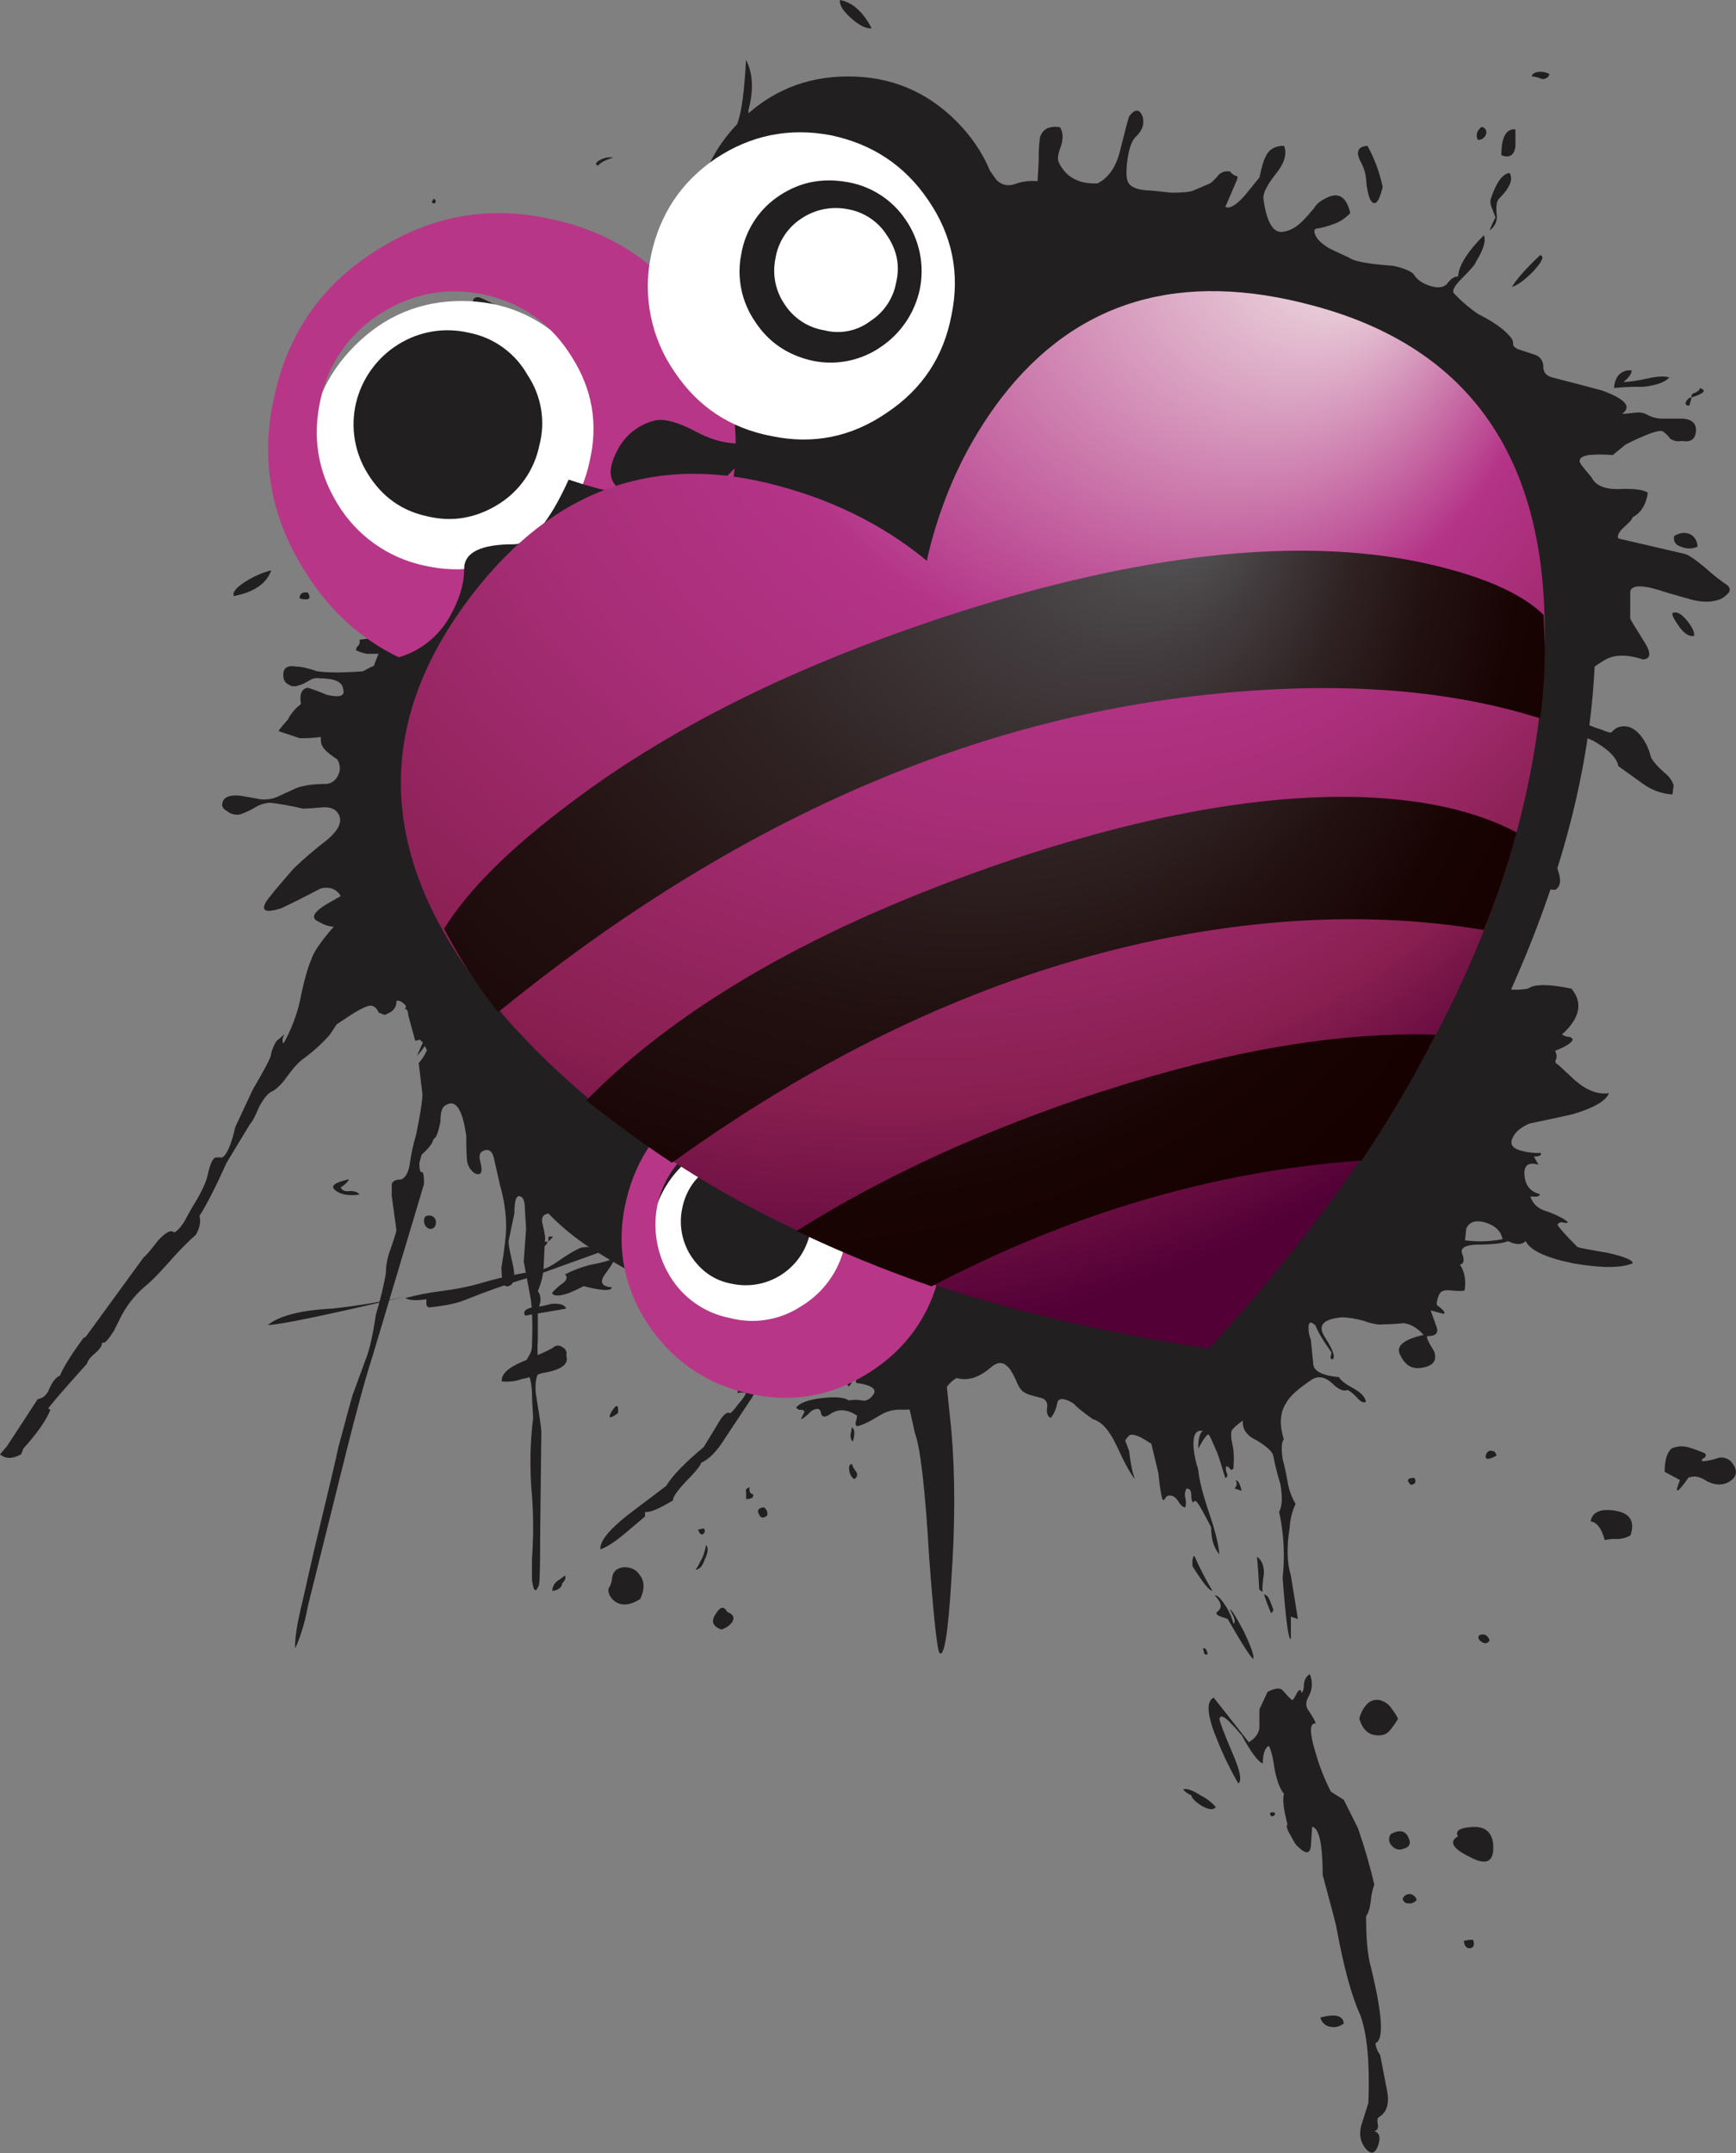 <?xml version="1.0" encoding="iso-8859-1"?>
<!-- Generator: Adobe Illustrator 20.1.0, SVG Export Plug-In . SVG Version: 6.00 Build 0)  -->
<svg version="1.0" id="Layer_1" xmlns="http://www.w3.org/2000/svg" xmlns:xlink="http://www.w3.org/1999/xlink" x="0px" y="0px"
	 viewBox="0 0 741.04 918.91" enable-background="new 0 0 741.04 918.91" xml:space="preserve">
<rect x="0" y="0" width="741.04" height="918.91" fill="#808080" stroke="none"/>
<title>emopunk_0006</title>
<path fill="#221F20" d="M185,280.5c2,2,2.837,3.667,2.51,5c-0.34,1.667-1.51,2.167-3.51,1.5c-1.567-0.789-3.259-1.3-5-1.51
	c-5.013,2.34-9.013,3.673-12,4c-2.055,0.274-4.145-0.074-6-1c-3.007-1.333-5.007-2-6-2c-8.667,0.667-15.187,0.667-19.56,0
	c-4-1.333-7-2-9-2c-3.68-0.667-5.52,0.503-5.52,3.51c0,2,0.667,3.333,2,4c1.291,0.997,3.032,1.19,4.51,0.5
	c0.667,0,2.17-0.667,4.51-2c1.31-0.922,2.933-1.282,4.51-1c6.353,0,9.687,1.507,10,4.52c1,3.013-1.333,3.85-7,2.51
	c-2.614-1.136-5.284-2.137-8-3c-2.667,0.333-3.667,2.667-3,7c-2.328,1.708-4.22,3.942-5.52,6.52c-2.667,3.013-4,4.68-4,5l9,3
	c3.008,0.061,6.017-0.106,9-0.5c0,2,0.167,3.17,0.5,3.51c0.667,1.673,2.84,3.673,6.52,6c1.333,2.34,1.5,4.513,0.5,6.52
	c-0.79,2.161-2.718,3.704-5,4c-6.667,0-11.513,0.837-14.54,2.51c-3.007,1.333-5.18,2.333-6.52,3c-2.37,1.006-4.969,1.352-7.52,1
	c-3.333-0.667-6.177-1.17-8.53-1.51c-3.68-0.333-6.013,0.333-7,2c-1,2-0.5,3.507,1.5,4.52c1.523,1.301,3.547,1.854,5.52,1.51
	c2.279-0.752,4.466-1.759,6.52-3c1.962-1.223,4.21-1.912,6.52-2c4.709,0.577,9.383,1.415,14,2.51c1.333,0,3.84-0.167,7.52-0.5
	c3.333-0.333,5.667,0.333,7,2c2.667,3.333,1.163,7.333-4.51,12c-4.88,3.745-9.553,7.751-14,12c-7.02,8-11.02,12.85-12,14.55
	c-2,3.68,0.173,4.517,6.52,2.51c3.68-1.673,9.363-4.517,17.05-8.53c4.667-1.007,7.843,0.833,9.53,5.52
	c1.381,2.697,0.764,5.986-1.5,8c-7.02,7.693-11.02,13.213-12,16.56c-1.673,3.68-3.34,9.7-5,18.06c-1.45,6.326-3.808,12.409-7,18.06
	c-0.667-1.007-0.5-2.34,0.5-4l-3.51,3c-1.264,1.984-2.117,4.201-2.51,6.52c-0.333,1.333-2.84,6.017-7.52,14.05l-7.52,16.06
	c-1.673,7.333-3.513,11.667-5.52,13h-3c-1.333,0.667-2.503,3.51-3.51,8.53c-1,3.333-3.173,7.667-6.52,13
	c-1.333,2.34-2.333,4.18-3,5.52c-1.673,2.667-3.177,4.333-4.51,5c-1.333-1.333-3.667-0.163-7,3.51c-3.333,4.347-5.333,6.68-6,7
	l-24.78,34l-1,0.5c-5.333,7.333-8.667,12.687-10,16.06c-1.673,0.667-3.177,2.507-4.51,5.52c-1,2.667-2.667,4.173-5,4.52L3,617.2
	l-3,3.51c2.34,2,5.34,2,9,0l1-2.51c6-6.667,9.843-12.187,11.53-16.56l-1-0.5c2-2.667,7.517-9.023,16.55-19.07
	c0.333-1.333,1.503-2.84,3.51-4.52c2.007-1.68,3.007-3.187,3-4.52h0.5c0.667,0.333,2.17-1.333,4.51-5l3.51-7
	c2.778-5.013,6.516-9.43,11-13c2-1.673,5.667-5.52,11-11.54c2.999-3.349,6.181-6.531,9.53-9.53c1.673-3.013,2.173-5.68,1.5-8
	c3.007-4.667,6.85-12.193,11.53-22.58l10-16.56c1-1.007,2.333-3.517,4-7.53c2-3.68,3.84-5.853,5.52-6.52
	c2-1.007,4.173-3.18,6.52-6.52c2.667-3.68,5-6.19,7-7.53c4.005-2.941,7.692-6.292,11-10l3-4.52l4.51-3c5.013-3.333,8.347-5,10-5
	c1.333,0,2.503,1,3.51,3l2.51,1l2-1c1.93-0.894,3.119-2.876,3-5c1-0.333,2.17,0.17,3.51,1.51c0.552,0.414,0.664,1.198,0.25,1.75
	c-0.071,0.095-0.155,0.179-0.25,0.25h0.5c0.667,0.333,1,1.17,1,2.51l3,11l2-0.5l1.5,1.51l1.5,3c-0.879,2.009-2.063,3.871-3.51,5.52
	l1.5,12.54c0.333,1.673-0.503,7.527-2.51,17.56c-1.351,4.601-2.354,9.298-3,14.05c-0.667,3.013-1.837,4.853-3.51,5.52
	c-2.34,0-3.673,0.667-4,2v5l2,14.55c0,0.667-1,3.843-3,9.53c-0.981,2.9-1.488,5.939-1.5,9c-1.069,5.912-2.488,11.756-4.25,17.5
	c-1.333,9.033-2.837,15.557-4.51,19.57l-5.52,15.05c-0.333,1.007-2.333,8.367-6,22.08c-0.333,2-3.843,16.887-10.53,44.66l-5,22.08
	c-2,8-3,14.357-3,19.07l1-2c2.052-5.184,3.563-10.566,4.51-16.06l16-64.23c4.667-18.733,8.51-32.783,11.53-42.15L181,505.3
	c0-3.68-0.333-5.347-1-5c-0.667,0-1-1.333-1-4l1-3.51c3.007-2.667,4.673-4.84,5-6.52l1-1c0.667-1.007,1.333-3.18,2-6.52
	c0-3.333,0.5-5.507,1.5-6.52c4.667-3.68,7.843,0.5,9.53,12.54c0,6.353,0.167,10.2,0.5,11.54c0.331,1.332,1.023,2.547,2,3.51
	c1.333,1.333,2.503,1.667,3.51,1c0.667-0.667,0.667-2.333,0-5c-0.667-2.34-0.333-3.847,1-4.52c2.667-1.333,4.333,0,5,4l2.51,11
	c1.604,5.547,2.448,11.286,2.51,17.06c0,3.68-0.667,9.533-2,17.56c0,6,1,8.667,3,8c2.34-0.667,3.007-3.51,2-8.53
	c-1.333-5.687-2-9.2-2-10.54l2.51-12c0-6,1-8.333,3-7c1,0.667,1.5,2.507,1.5,5.52l0.5,8l-1,14.05l3,16.06
	c0.667,4.667,0.833,11.523,0.5,20.57c-0.155,1.438-0.671,2.814-1.5,4c-0.925,1.312-1.285,2.94-1,4.52
	c1.498,3.322,2.35,6.899,2.51,10.54c0,2.34,0.167,6.007,0.5,11c-1.354,10.99-1.521,22.094-0.5,33.12
	c0.669,9.021,0.669,18.079,0,27.1v9c0.667,5.02,1.667,5.687,3,2c0.333-1.333,0.5-8.36,0.5-21.08l0.5-44.16
	c0-1.333-0.667-6.017-2-14.05c-1-5.333-0.5-9.513,1.5-12.54c-1.049-3.908-1.388-7.972-1-12v-12c0.224-1.529,0.558-3.039,1-4.52
	c0.386-1.733,0.023-3.549-1-5c1.498-3.322,2.35-6.899,2.51-10.54l0.5-11c0.333-0.667,0-3-1-7c-0.667-2.667,0.17-4.173,2.51-4.52
	c6.675,6.869,14.271,12.779,22.57,17.56c5.333,3.333,13.357,7.85,24.07,13.55c1.673-4.347,7.007-5.347,16-3
	c5.013,1.007,13.203,2.847,24.57,5.52c3.007,0.667,5.18,0,6.52-2c1.673-3.013,2.843-4.68,3.51-5
	c-3.333-6.353-14.2-16.223-32.6-29.61c-14.04-10.033-19.373-19.067-16-27.1c1.333-4.347,7.517-3.843,18.55,1.51
	c9.437,4.215,18.121,9.944,25.71,16.96c7.687,6,11.197,6.503,10.53,1.51L336,495.27l-2-2.51c-4.667-4-7.843-7.333-9.53-10
	c-13.373-17.393-25.41-40.477-36.11-69.25c0-2.34,1-3.007,3-2c1.333,0.333,3.507,3.177,6.52,8.53c-2.667-5.687-3-9.687-1-12
	c1.673,8,3.177,12,4.51,12c0.971,0.342,2.029,0.342,3,0c-0.333-2-1.503-4.667-3.51-8c-1.422-2.385-2.598-4.908-3.51-7.53
	c-1.782-4.589-3.288-9.281-4.51-14.05c-1.333-5.687-1-10.203,1-13.55c-1.324-1.306-1.72-3.286-1-5c-0.462-1.818-1.767-3.305-3.51-4
	c-1.733-0.698-3.405-1.537-5-2.51c-1.333-6.353-0.833-10.87,1.5-13.55l2,0.5c2-2,2.837-3.84,2.51-5.52h-1.5
	c-4.667,0.667-7.843,1.667-9.53,3c0,1.673-0.667,2.51-2,2.51c0.333-0.667,0.333-2.173,0-4.52c-0.327-2-0.16-3.333,0.5-4l-1,1
	c-1.189-0.022-2.374,0.147-3.51,0.5c-1.089-0.155-2.137,0.475-2.51,1.51c-0.333,0.667-0.167,2.667,0.5,6c2.34,4.667,2.673,7,1,7
	c-2.667-1.007-4.667-3.18-6-6.52l-2.51-8.53c0-1.333,0.837-3.507,2.51-6.52c0.978-2.034,1.157-4.361,0.5-6.52
	c-1.673-6-3.007-9.667-4-11l-6-9c-4-1.673-6.507-3.34-7.52-5c-1.333-2-1-4,1-6c1.76-1.52,2.84-3.68,3-6c0-1.333-0.333-6.183-1-14.55
	l-1-7c0-5.02-1.333-8.02-4-9l-2-1c-0.416,1.07-1.374,1.833-2.51,2c-3.68,1.007-5.853,1.34-6.52,1c-1-0.667-1.667-3.177-2-7.53
	c-4,0.333-6.173,5.35-6.52,15.05s-3.19,14.383-8.53,14.05c-5.013,0-9.527-3.847-13.54-11.54c-0.461,2.063-1.131,4.073-2,6
	c-0.667,1.333-3,1.667-7,1c-0.333,0-0.833,1.333-1.5,4c-0.667,2-2.17,1.833-4.51-0.5c-1.175-1.415-1.875-3.165-2-5
	c0-2.667-0.167-4.333-0.5-5c-4.667-2.34-7-3.34-7-3C182.063,276.174,183.36,278.464,185,280.5z"/>
<path fill="#221F20" d="M445.31,123.94c-17.904,11.562-32.984,26.994-44.13,45.16c-7.206,11.412-13.252,23.515-18.05,36.13
	c-28.42-16.393-57.17-24.59-86.25-24.59c-20.809-0.314-41.353,4.698-59.68,14.56c-21.733,11.04-40.623,27.767-56.67,50.18
	c-19.727,27.433-29.59,56.37-29.59,86.81c1.673,62.22,36.61,118.087,104.81,167.6c67.2,48.807,152.95,81.253,257.25,97.34l12,1.51
	l8-10c47.18-51.88,83.81-105.76,109.89-161.64c25.073-54.513,37.777-105.847,38.11-154c0.667-39.807-8.693-74.263-28.08-103.37
	c-20.727-30.773-49.643-50.847-86.75-60.22c-15.53-4.232-31.544-6.424-47.64-6.52c-27.08-0.333-51.483,6.693-73.21,21.08
	 M375.6,251.4l35.6,29.1l6-39.64c1.185-4.943,2.692-9.803,4.51-14.55c19.393-53.86,51.653-80.623,96.78-80.29
	c12.403,0.104,24.728,1.962,36.61,5.52c53.847,15.053,81.27,55.54,82.27,121.46c0.333,39.807-10.363,83.807-32.09,132
	c-23.067,51.147-55.493,100.303-97.28,147.47c-91.933-15.053-168.49-45.16-229.67-90.32c-57.5-42.82-85.417-86.153-83.75-130
	c0-21.747,7.02-42.153,21.06-61.22c23.067-30.773,50.147-46.497,81.24-47.17c18.387,0,38.28,5.353,59.68,16.06L375.6,251.4z"/>
<path fill="#221F20" d="M427.25,97.35c0-17.727-6.353-32.947-19.06-45.66c-12.707-12.713-28.083-19.07-46.13-19.07
	c-18.053,0-33.433,6.357-46.14,19.07s-19.057,27.933-19.05,45.66c0,18.067,6.353,33.453,19.06,46.16s28.087,19.063,46.14,19.07
	c18.053,0,33.433-6.357,46.14-19.07S427.263,115.41,427.25,97.35z"/>
<path fill="#221F20" d="M307.9,695.48c1.776-0.513,3.35-1.561,4.51-3c1.333-2,0.667-3.507-2-4.52c-1.333-2.667-3-2.333-5,1
	c-2,3.013-1.163,5.187,2.51,6.52 M298.92,666.38c-0.481,1.267-1.155,2.451-2,3.51c1.673,0,3.007-1.507,4-4.52
	c1.333-2.667,1.5-4.667,0.5-6c-0.667,3.333-1.503,5.667-2.51,7 M235.72,678.91c1.583,0.04,3.082-0.709,4-2
	c0.051-0.774,0.412-1.495,1-2c0.615-0.681,0.807-1.645,0.5-2.51c-1.333,1.007-2.503,1.843-3.51,2.51c-1.176,1.011-1.897,2.452-2,4
	 M261.79,682.91c3.007,2.667,6.85,2.5,11.53-0.5c2-4.347,1.833-7.86-0.5-10.54c-1.333-2-3.507-3-6.52-3
	c-3.007,0.333-4.673,1.84-5,4.52c-0.085,1.614-0.603,3.175-1.5,4.52c-0.333,1.673,0.333,3.34,2,5 M263.8,603.12
	c0.333-3.68-0.503-4.013-2.51-1C259.29,605.453,260.127,605.787,263.8,603.12 M324,646.31c0.667,1.673,1.837,1.84,3.51,0.5
	c0.322-1.372-0.286-2.794-1.5-3.51c-2.34,0.333-3.007,1.333-2,3 M318.49,639.78c2.34,0,3.34-0.667,3-2
	c-1.333-0.333-1.833-1.333-1.5-3c-1.333,0.333-1.833,1-1.5,2C318.49,637.447,318.49,638.447,318.49,639.78 M299.94,654.83
	c0.797-0.382,1.133-1.338,0.751-2.135c-0.065-0.136-0.15-0.263-0.251-0.375l-2.51,0.5c0.667,1.673,1.333,2.34,2,2 M505,763.73
	c0.971,1.085,2.169,1.942,3.51,2.51c0.333,1.333,1.837,2.84,4.51,4.52c3.007,1.673,5.007,1.84,6,0.5c-1.84-2.061-4.052-3.758-6.52-5
	c-3.68-2.34-6.187-3.177-7.52-2.51 M362.56,627.75c0.167,1.391,0.888,2.657,2,3.51c1.042-0.366,1.591-1.507,1.225-2.549
	c-0.056-0.159-0.132-0.311-0.225-0.451c-0.845-1.059-1.519-2.243-2-3.51C362.56,625.083,362.227,626.083,362.56,627.75
	 M363.06,612.19c0,1.673,0.333,2.673,1,3c1-3.333,0.833-5.333-0.5-6C363.505,610.205,363.337,611.212,363.06,612.19 M514,705.52
	c0.183,0.521,0.753,0.795,1.275,0.613c0.08-0.028,0.155-0.066,0.225-0.113c-0.333-2-1-2.837-2-2.51l0.5,2 M509,665.87
	c0,0.667,0,1.503,0,2.51c4.347,7.027,7.19,10.54,8.53,10.54c-2.826-4.68-5.341-9.54-7.53-14.55c-0.333-0.667-0.667-0.163-1,1.51
	 M523.54,685.95c-2.34-3.68-4.007-5.347-5-5c3.007,3.013,3.34,5.347,1,7c-0.667,0.667-0.167,1.333,1.5,2l3,1
	c6.353,11.04,10.02,16.727,11,17.06c0.333-1.333-1-5.18-4-11.54c-3.333-6.353-5.333-9.53-6-9.53l1.5,3c0.667,1.673,0.667,2.673,0,3
	c-0.664-2.463-1.674-4.82-3-7 M527,635.27l3,1c-0.667-3.013-1.503-4.52-2.51-4.52c0.698,1.138,0.488,2.612-0.5,3.51 M568.11,865.08
	c1.973,0.344,3.997-0.209,5.52-1.51c-0.333-3.333-3.667-4.17-10-2.51c0.484,2.166,2.302,3.778,4.51,4 M627.82,831.44
	c1.333-0.333,1.667-1.503,1-3.51c-1.353-0.095-2.712,0.075-4,0.5c0.333,2.34,1.333,3.34,3,3 M598.23,789.28
	c3.333-0.667,4.333-2.333,3-5c-1.333-3.013-3.84-3.517-7.52-1.51c-1.007,1.339-1.007,3.182,0,4.52c1.333,1.673,2.837,2.34,4.51,2
	 M604.74,810.87c-0.381-1.379-1.575-2.379-3-2.51c-1.315-0.011-2.504,0.782-3,2c0.189,1.218,1.281,2.087,2.51,2
	c1.353,0.144,2.684-0.429,3.51-1.51 M622.31,783.75c-4,2.34-2.16,5.34,5.52,9c7.02,3.68,10.197,1.68,9.53-6
	c-0.667-5.02-3.667-7.353-9-7c-5.333,0.353-7.333,1.687-6,4 M543.13,775.22c1-0.333,1.333-0.837,1-1.51c-0.333-0.333-1-0.333-2,0
	C542.13,774.717,542.463,775.22,543.13,775.22 M594.28,729.56c-0.922-1.569-2.325-2.799-4-3.51c-2.173-1.032-4.756-0.636-6.52,1
	c-1.746,1.81-2.961,4.066-3.51,6.52c1.333,4.347,3.667,6.68,7,7c2.667,0.333,4.667-0.333,6-2c1.312-1.562,2.487-3.235,3.51-5
	c-0.645-1.444-1.49-2.791-2.51-4 M632.86,701c0.918,0.615,2.16,0.369,2.775-0.549c0.094-0.14,0.17-0.292,0.225-0.451
	c-1-2.34-2.503-3.007-4.51-2c-0.667,1.007-0.167,2.007,1.5,3 M559.13,714.55c-1.333,0.667-2.17,2-2.51,4c0,2-0.333,3.333-1,4
	c-0.333-1.673-1-1.673-2,0c-1,2-1.667,3-2,3s-1.667-1.333-4-4c-1-1.333-3.173-1.167-6.52,0.5l-3.51,7.53v8
	c-0.333,2.34-1.837,4.34-4.51,6l-15-19.07c-3.333,1.673-2.833,7.693,1.5,18.06c2.528,6.408,5.536,12.616,9,18.57
	c1.673-1.007,0.837-5.34-2.51-13c-3.68-8.667-5.52-13.517-5.52-14.55c0.333-1.673,1.837-1.17,4.51,1.51c1.333,1.333,3,3.173,5,5.52
	c4,7.333,7,11.333,9,12c0-4,0.837-6.51,2.51-7.53c1,1.673,1.837,5.007,2.51,10c1,5.02,2.333,8.533,4,10.54
	c-0.667,2.34-0.167,6.673,1.5,13c-0.667,0.667-0.167,2.333,1.5,5c1.333,2.667,2.333,4.173,3,4.52c3.333,3.333,5.173,3.167,5.52-0.5
	l0.5-8c2,0.333,3.333,3.51,4,9.53c0.364,3.655,0.531,7.327,0.5,11c4,14.72,6,22.413,6,23.08c3.007,16.393,6.34,28.603,10,36.63
	c3.007,8,4.177,20.543,3.51,37.63l-3,9.53c-1,3.68-0.5,6.857,1.5,9.53c2.34,3.013,4.18,2.847,5.52-0.5
	c1.333-3.68,0.833-5.853-1.5-6.52c1.333-0.333,1.833-1.333,1.5-3c-0.333-1.667-0.167-2.667,0.5-3c3.333-2,4.503-5.667,3.51-11
	l-3-15.56c-1.122-1.446-1.815-3.179-2-5c3.68-1.333,3.013-12.207-2-32.62c-1.333-4.667-2-11.86-2-21.58c1-1.333,1.667-3.507,2-6.52
	c0.198-2.388,0.703-4.74,1.5-7c-1.91-8.147-4.247-16.188-7-24.09l-6-12l-5.52-3.51c-2.716-5.291-4.9-10.838-6.52-16.56
	c-2.667-8.667-2.667-12.847,0-12.54c0-0.667-1-2.507-3-5.52c-1.333-1.673-1.333-3.673,0-6c1.649-2.923,1.834-6.45,0.5-9.53
	 M542.55,684.42c-0.667-2.34-1.667-3.673-3-4c0.863,2.716,1.864,5.386,3,8c0.612-0.25,1.008-0.849,1-1.51l-1-2.51 M539.04,679.4
	c-0.333-0.667-0.167-3.333,0.5-8c0-3.333-1-5.667-3-7c0.333,3.013,0.667,7.697,1,14.05l1.5,1 M634.32,620.74
	c-0.667,2.34,0.837,2.507,4.51,0.5c-0.333-1.333-1-2-2-2c-1-0.333-1.837,0.17-2.51,1.51 M602.23,633.75c2-0.333,2.5-1.333,1.5-3
	C600.723,630.75,600.223,631.75,602.23,633.75 M689.49,644.75c-6.327-0.967-9.823,0.557-10.49,4.57c2.667,0.333,4.667,3,6,8
	c1.634-0.405,3.318-0.574,5-0.5c2.101,0.055,4.176-0.467,6-1.51c2-6-0.173-9.513-6.52-10.54 M727.59,620.18
	c-2.284-0.969-4.621-1.807-7-2.51c-2.321-0.648-4.795-0.471-7,0.5c-2,1.673-3,5.007-3,10l6.52,3.51c-2.573,6.44-1.24,5.937,4-1.51
	v0.5c2-1.007,4.507-0.503,7.52,1.51c3.333,1.673,6.333,1.84,9,0.5c3.68-2,4.347-4.667,2-8c-1.297-1.987-3.675-2.982-6-2.51
	c-2.245,0.851-4.604,1.36-7,1.51c-0.333-0.667,0-1.17,1-1.51c0.552-0.423,0.657-1.214,0.233-1.767
	c-0.067-0.088-0.146-0.166-0.233-0.233 M580.71,371.33c5.333,1.333,7.173,0,5.52-4c-1.349-0.33-2.773-0.152-4,0.5
	c-1.673,1.007-2.173,2.177-1.5,3.51 M572.2,358.34c-4.667-3.68-6-1.84-4,5.52C575.533,363.86,576.867,362.02,572.2,358.34
	 M632.38,383.93l0.5-2l-1.5,0.5c0.158,0.6,0.509,1.131,1,1.51 M342,568c0,1.673,1,2.34,3,2c1-1.333,0.667-2.503-1-3.51
	C342.667,565.823,342,566.327,342,568 M346,549.43c0.249,0.608,0.843,1.004,1.5,1v-2C346.5,548.43,346,548.763,346,549.43
	 M251.72,539.9c-3.65,0.931-7.182,2.273-10.53,4c1.333,1.333,0.667,2.84-2,4.52c-2.34,2-3.51,3.17-3.51,3.51
	c0.667,1.333,3,1.333,7,0c1.673-0.667,3.847-1.667,6.52-3c7.687,2,11.687,2.167,12,0.5c-4.347-0.333-5.347-2.173-3-5.52
	c3.007-4,4.34-6.333,4-7c-1.673,1.007-5.183,2.007-10.53,3 M259.67,505.29c0,0.667,0.333,0.667,1,0v-3.51
	c0.376-1.24-0.283-2.557-1.5-3c0.333,1.333,0.667,2.503,1,3.51l-2,2.51c0.333-0.333,0.833-0.167,1.5,0.5 M234.09,528.38v1.51l2-2
	c-1.333-0.333-2-0.167-2,0.5 M262.17,496.78c3.007-0.667,4.177-2,3.51-4c-5.013,0.667-7.68,1.667-8,3s1.183,1.667,4.51,1
	 M272.72,479.22c1-0.333,0.833-1.667-0.5-4c-3.333,0-5.333,0.167-6,0.5c-1.333,0.333-2.17,1.503-2.51,3.51
	c-0.759,2.687,0.007,5.574,2,7.53c2,2,4.667,2.333,8,1c3.007-3.013,3.843-5.857,2.51-8.53h-3.42 M332.48,528.41l2,3h2
	C335.452,530.057,334.066,529.018,332.48,528.41 M291.86,485.26c5.013-0.333,8.857-1.503,11.53-3.51
	c-1.333,0.667-5.513,1.17-12.54,1.51c-6,0.333-9.667,1.667-11,4c1.673-0.333,5.673-1,12-2 M297.37,498.81
	c-3.007,0.333-5.34,0.667-7,1c-2.667,1.007-3,2.847-1,5.52c2,1.333,4.173,1,6.52-1c2-1.673,2.5-3.513,1.5-5.52 M320.96,496.81
	c-0.985-2.644-2.967-4.798-5.52-6c-2.296-1.315-5.07-1.499-7.52-0.5c-2.667,1.673-4.84,3.007-6.52,4c-0.667,4-0.667,7,0,9
	c0.667,1.673,2.507,3.673,5.52,6c2.151,1.646,5.014,2.027,7.52,1c2.686-1.014,4.733-3.239,5.52-6c2-2,2.333-4.51,1-7.53
	 M222.65,588.6c2.909-0.593,5.763-1.433,8.53-2.51c8.36-1.333,11.87-3.843,10.53-7.53c0.458-1.381-0.185-2.887-1.5-3.51
	c-1.139-1.019-2.861-1.019-4,0c-0.667,0.667-5,2.667-13,6c-6.353,2.667-9.353,5.51-9,8.53c2.882,0.313,5.798-0.029,8.53-1
	 M227.17,558c-3.007,0.667-4.007,1.837-3,3.51c4-0.667,9.85-1.667,17.55-3c-0.667-1.673-2.84-2.34-6.52-2
	c-2.612,0.76-5.291,1.266-8,1.51 M173,554c1.673,1.007,4.673,1.173,9,0.5v2c-0.008,0.661,0.388,1.26,1,1.51
	c6.667-0.667,11.667-1.667,15-3c10-4,19.027-7.177,27.08-9.53c0.333,0,7.857-2.667,22.57-8c11.367-4,16.55-6.173,15.55-6.52
	l-4.51,1.51c-1.599,0.671-3.401,0.671-5,0c-1.824-0.341-3.696-0.341-5.52,0c-2,0.667-5.177,2.507-9.53,5.52
	c-3.68,2.667-7.013,4.173-10,4.52c-8.307,1.21-16.51,3.045-24.54,5.49c-5.109,1.353-10.304,2.355-15.55,3
	C183.304,551.645,178.109,552.648,173,554 M172.5,553.5c-10.102,2.2-20.313,3.869-30.59,5c-13.373,0.667-22.567,3-27.58,7
	C118.997,565.5,138.387,561.5,172.5,553.5 M142.91,507.84c2.34,2,5.85,2.667,10.53,2c-0.667-1.007-2-1.51-4-1.51
	c-2,0.333-3.333-0.17-4-1.51c2-1.333,3.17-2.503,3.51-3.51c-6,1.333-8,2.84-6,4.52 M233.72,529.91h-4c-2,0.667-2.837,1.667-2.51,3
	c4,0,6.173-1,6.52-3 M186,522.37c0.42-1.517-0.47-3.087-1.987-3.507c-0.004-0.001-0.008-0.002-0.013-0.003c-2-0.333-3,0.333-3,2
	c-0.117,1.47,0.676,2.862,2,3.51c1.179,0.411,2.467-0.211,2.878-1.39C185.947,522.783,185.988,522.578,186,522.37 M219.1,471.19
	c-2-1.673-4.507-2.007-7.52-1l-7,3.51c-3.007,1.333-4.007,3.333-3,6c1,2,3,3.84,6,5.52c1.333,2.34,3,3.51,5,3.51
	c2-0.333,3.667-1.667,5-4c4.347,1.673,4.847-2.843,1.5-13.55 M231.08,470.18l-2.51,1c0.667,1.673,1.503,2.177,2.51,1.51
	C231.747,472.023,231.747,471.187,231.08,470.18 M182,441.58l-4,9c2.34-2.34,5.007-6.34,8-12c1.333,5.687,5.177,10.537,11.53,14.55
	c6.667,4.667,10.51,3,11.53-5c0.333-1.333-0.333-3.333-2-6c-1.333-2.667-2.503-4-3.51-4c-3.68-4.347-6.187-6.857-7.52-7.53
	c-1.102-0.943-2.584-1.313-4-1c-1.263,0.571-2.617,0.909-4,1c-1,1.673-3,5.34-6,11 M165,387.89c3.007,1.007,5.513,0.007,7.52-3
	c-0.333-10.373-5-11.373-14-3c0.994,2.99,3.458,5.258,6.52,6 M147.99,376.35c-2,0.333-2.837,1.17-2.51,2.51
	c1.058,0.122,2.08,0.462,3,1c1.333,1.007,2.503,1.173,3.51,0.5c-0.333-3.013-1.667-4.347-4-4 M170.56,364.36
	c-0.667-1.007-2-0.84-4,0.5c-1.673,2.667-1.507,4.333,0.5,5c1.968,0.262,3.959-0.283,5.52-1.51c-0.383-1.457-1.064-2.819-2-4
	 M167.58,354.82c2,2,3.667,1.833,5-0.5c-1-4-2.84-5.507-5.52-4.52c-1.673,1.673-1.507,3.34,0.5,5 M208.68,400.46
	c1,4,3.507,5.333,7.52,4c1.673-2.667,1.007-4.667-2-6C211.533,396.787,209.693,397.453,208.68,400.46 M213.19,370.85
	c4.347-1.333,7.013-3.173,8-5.52c2,1.333,3.84,0.667,5.52-2c-0.543-1.56-1.885-2.706-3.51-3c-1.649,0.346-3.351,0.346-5,0
	c-3.466-1.551-7.204-2.404-11-2.51c-6.33-0.179-12.592-1.364-18.55-3.51c-6.353-2-11.353-2.333-15-1
	c1.088,1.243,1.628,2.873,1.5,4.52c3.007-0.667,6.007,0.84,9,4.52c2-1.007,5-1.173,9-0.5c3.094,0.716,6.001,2.08,8.53,4
	c4.347,4.347,8.19,6.013,11.53,5 M296.45,466.19c1.333,0,1.833-0.503,1.5-1.51l-2-0.5c-0.667,1.007-0.5,1.673,0.5,2 M277.39,460.18
	c0.667,0,0.667-0.333,0-1c-0.333-1.007-0.667-1.007-1,0C276.057,459.513,276.39,459.847,277.39,460.18 M241.79,464.7
	c0.345,0.444,0.345,1.066,0,1.51c1,0,1.5-0.333,1.5-1c-0.183-0.521-0.753-0.795-1.275-0.613c-0.08,0.028-0.155,0.066-0.225,0.113
	 M274.81,432c-1.333-1.673-2.837-2.177-4.51-1.51c0.631,0.929,1.135,1.938,1.5,3c0.667,0.667,1.667,0.163,3-1.51 M265.8,439.98
	c-2.327-1.643-4.357-3.673-6-6c-2.34-0.333-3.843-1.17-4.51-2.51c-0.252-1.503-0.949-2.896-2-4l-1.5,3
	c-3.929,1.411-7.516,3.632-10.53,6.52c-1.673,8.36-1.673,13.043,0,14.05c0.759,0.848,1.277,1.884,1.5,3c0,1.673,0.333,2.673,1,3
	c2-0.667,4.333,0.333,7,3c1.673,2.34,3.673,2.507,6,0.5c1.055-0.632,2.32-0.812,3.51-0.5c1,0,1,0.837,0,2.51
	c-0.667,1.007-2.17,2.007-4.51,3c-1.715,1.074-3.239,2.425-4.51,4c-1.333,2-1.5,5-0.5,9c1,4.347,1.167,7.347,0.5,9
	c-4.347,10.707-7.19,16.227-8.53,16.56c-0.333,0-0.833,0.667-1.5,2c-0.596,1.079-0.938,2.279-1,3.51
	c2.165-1.059,4.055-2.606,5.52-4.52c1.378-1.798,3.072-3.33,5-4.52c-0.333-0.333-0.167-2.173,0.5-5.52
	c0.667-3.347,1.167-5.187,1.5-5.52c0,2.667,2.173,3.17,6.52,1.51c4-1.333,2.16-2.333-5.52-3c1.333-4,3-6.843,5-8.53
	c2.34-1.673,3.673-4.34,4-8c0.333-0.667,1.17-0.5,2.51,0.5c1.478,0.69,3.219,0.497,4.51-0.5c1-1.007,3.333-2.007,7-3
	c-0.333-1.007-1.333-1.673-3-2c-1,0-1.167-1.333-0.5-4s0-4.173-2-4.52c-1.682,0.074-3.366-0.095-5-0.5l4-5.52
	c1.333,0,2.503,1.17,3.51,3.51c0.333,1.007,1.503,0.503,3.51-1.51c-3.333-1.673-5.667-3.673-7-6c-0.667-0.667-2.17-3.333-4.51-8
	 M293.35,325.07c0.333,4,1.17,4.333,2.51,1C293.86,321.723,293.023,321.39,293.35,325.07 M327,302.58l1-1h-1
	C326.333,301.58,326.333,301.913,327,302.58 M241.75,292.58c0.667,1.673,1.333,2.177,2,1.51c-0.333-1.333-0.667-2.503-1-3.51
	C241.417,290.58,241.083,291.247,241.75,292.58 M249.27,296.58c0.038-1.583-0.711-3.081-2-4c-1.673,0.333-2.007,1-1,2
	C247.102,295.469,248.129,296.154,249.27,296.58 M261.81,296.58v-7c-2.34-1.333-4.18-1-5.52,1c-1,1.666-1.519,3.577-1.5,5.52
	c0.333,1.007,0.833,2.673,1.5,5c0.667,2,0.167,3.333-1.5,4c-2,1.007-3.503,0.17-4.51-2.51c-1.333-2.667-2.837-4-4.51-4
	c1.109,2.454,2.449,4.798,4,7c-0.667,1.333-3,2-7,2c-2.34-0.333-3.51,1-3.51,4c0.145,2.224,1.028,4.336,2.51,6
	c-4.347,0-6.52,0.503-6.52,1.51c-0.333,0-0.667,1.507-1,4.52c0,2.667-0.837,4.333-2.51,5c0,0.667,1,1,3,1c1.333,0,1.667,1,1,3
	c0,0.667-0.667,2.667-2,6c-1,3.333-0.333,4.84,2,4.52c2.333-0.32,4,0.347,5,2c1,1.333,0.833,2.84-0.5,4.52
	c-2.34,2.667-1.84,4.667,1.5,6c2,0.667,5,1.503,9,2.51c6,0,8.507-0.333,7.52-1l-6.52-3.51c-0.333-1.333-1.333-2-3-2
	c-1.673-0.667-2.34-1.503-2-2.51c0.857-0.983,1.382-2.211,1.5-3.51l2.51-9c0.667-1.007,0.167-2.673-1.5-5
	c-1.673-3.013-2.51-5.013-2.51-6c2.667,0.667,6,0.333,10-1c4.347-1.333,6.68-3.507,7-6.52c4-1.673,5.17-4.34,3.51-8
	c-1.916-2.897-4.494-5.296-7.52-7c1.4-1.877,2.107-4.181,2-6.52 M269.73,271.01c-1.773,0.372-2.909,2.111-2.537,3.884
	c0.008,0.039,0.017,0.078,0.027,0.116c-4.667,3.68-6.17,6.523-4.51,8.53c6.667-2.667,10.847-4,12.54-4l-1.5-7
	c-0.667-1.673-2-2.177-4-1.51 M290.31,285.58c-0.616-1.322-2.126-1.972-3.51-1.51c0,3.333,1.84,5.333,5.52,6
	c-0.844-1.422-1.515-2.939-2-4.52 M224.13,327.2c2.34,1.333,3.673,1.333,4,0c-0.729-0.191-1.41-0.532-2-1
	c-0.692-0.344-1.533-0.062-1.877,0.63C224.195,326.947,224.154,327.072,224.13,327.2 M276.28,159.1c1-1.673,1-2.843,0-3.51
	c0,0.333-0.837,1.667-2.51,4c-1,2.34-0.833,3.34,0.5,3c0.845-1.059,1.519-2.243,2-3.51 M318.39,159.08c-1.333-2-2.837-3-4.51-3
	c0,5.02,2,8.02,6,9c-0.024-2.09-0.538-4.145-1.5-6 M386.58,211.77c1.673,3.013,4.517,4.183,8.53,3.51
	c3.007-3.013,3.843-6.19,2.51-9.53c-1.333-3.68-4-4.347-8-2c-3.68,2.34-4.68,5.007-3,8 M404.67,183.65c-0.291-0.959-1.041-1.709-2-2
	c-0.936-0.381-2.004,0.07-2.385,1.006c-0.066,0.161-0.108,0.331-0.125,0.504c0.167,1.136,0.93,2.094,2,2.51c1,0,1.837-0.667,2.51-2
	 M368.56,196.67c0.451,0.934,1.541,1.368,2.51,1c-1-2.667-2.503-4-4.51-4C367.378,194.56,368.053,195.572,368.56,196.67
	 M340.5,211.76c-1-1.007-2.667-1.51-5-1.51c-2,0-3.503-1.17-4.51-3.51l-7.52-9c0.333,1.333,1.667,4.177,4,8.53
	c1.673,4,1.507,6.667-0.5,8c-3.333-0.333-5.84-1.17-7.52-2.51c-1.962-1.734-3.648-3.758-5-6c-3.333-4.347-7.667-11.203-13-20.57
	c-4-6.667-5.333-12.52-4-17.56c1-4.347,2.17-6.68,3.51-7c2.667,0,5.51,4.85,8.53,14.55c2.667-1.333,2.167-5.333-1.5-12
	c-3.68-7.027-5.013-11.207-4-12.54l4,2.51c0-1.333-1.333-3.843-4-7.53c-1.673-3.013-3.673-4.52-6-4.52c-2,0.333-1.5,1.84,1.5,4.52
	l-2.51,0.5c2,4.667,1.5,10.02-1.5,16.06c0,1.007-1.503,0.673-4.51-1c-3.007-1.333-4.177,0.173-3.51,4.52l0.5,12.54
	c0.382,7.845,3.176,15.381,8,21.58c4.667,7.333,7,11.18,7,11.54c1.333,4.347,3.507,7.013,6.52,8c0.333,1.333,3,5.18,8,11.54
	c4,5.333,5.667,9,5,11c-1.333,3.68-0.333,7.86,3,12.54c1.673,0.667,3.513,2.507,5.52,5.52c2.007,3.013,2.007,4.853,0,5.52
	c5.723,5.663,11.068,11.696,16,18.06c-0.667,2.34,0.837,6.34,4.51,12c3.007,5.02,3.34,9.02,1,12c-0.333-0.333-2.333-4-6-11
	c-2.34-4.667-5.007-7.333-8-8c1,2.34,3.333,5.853,7,10.54c3.333,4.347,5.507,8.013,6.52,11c0.667,2.34-4.18,2.34-14.54,0
	c1.333,0,1.667-0.503,1-1.51c-1.376,0.759-2.942,1.106-4.51,1l1.5-0.5c2-1.333-0.667-3.333-8-6c1,1.673,2.667,4.183,5,7.53l-2,0.5
	l2.51,5c-6-0.667-13.857-3.51-23.57-8.53l2.51,5l-2.51,0.5c1.84,2.39,3.511,4.907,5,7.53c0.667,1.333,4,2.84,10,4.52
	c3.333,1.333,7.513,4,12.54,8c1.333,0.667,3.507,1.667,6.52,3c2.112,0.911,3.997,2.277,5.52,4c-1.649,0.975-3.025,2.351-4,4
	c2.667-1.007,2.833-0.503,0.5,1.51c-0.333,0-2-0.167-5-0.5c-2.137,0.15-4.201,0.838-6,2c-3.333,2.34-5.84,2.843-7.52,1.51
	c-1.75-2.7-3.759-5.222-6-7.53c-1.541-1.64-3.213-3.152-5-4.52c-1.726-1.268-3.879-1.811-6-1.51
	c-1.005,0.108-1.732,1.009-1.625,2.014c0.018,0.17,0.06,0.337,0.125,0.496c0.667,1.673,0.167,2.51-1.5,2.51
	c1.015,1.064,1.395,2.584,1,4c-0.067,1.403,0.281,2.794,1,4c1,1.673-0.667,1.673-5,0c0.679,1.043,1.027,2.266,1,3.51
	c0.104,1.547,0.825,2.988,2,4c5.013,5.687,8.523,9.2,10.53,10.54c2.34,2,2.84,3.333,1.5,4c-1,0.333-2.84,0-5.52-1l-8-4.52
	c-9.027-5.333-24.407-7.667-46.14-7c0,3.333,3.843,6.847,11.53,10.54c4.83,2.714,10.09,4.581,15.55,5.52
	c5.175,0.487,10.16,2.201,14.54,5c-0.333,1.673-2,2.34-5,2h-7v7.53c2-2.667,7.333-1,16,5c8.667,6,11,10.333,7,13
	c-1.63,1.064-3.62,1.424-5.52,1c-2.667,0-4.507,0.333-5.52,1c1,3.68-1,6.19-6,7.53c-1,0.333-2.333-1.667-4-6
	c-1.333-4.347-2.837-6.187-4.51-5.52c-1,0.333-1,2.667,0,7c0.667,2.34,1.503,5.007,2.51,8h12c2.667,0.667,4.333,2.507,5,5.52
	c0.786,1.098,1.456,2.274,2,3.51c0.517,0.905,1.468,1.477,2.51,1.51c2.667,1.007,4,2.177,4,3.51c2.596,1.47,5.267,2.805,8,4
	c2.433,1.51,4.63,3.37,6.52,5.52c-1.333,0.667-3.507,1-6.52,1s-5.187,0.503-6.52,1.51h3c1.673,0.333,2.34,0.837,2,1.51
	c-1,0.333-3.173,0.167-6.52-0.5c-2.667-0.333-4.667,0-6,1c1.673,2,5.007,4.173,10,6.52c3.227,2.14,5.269,5.666,5.52,9.53
	c0.333,5.687-3,8.53-10,8.53c-8.667,0-13.667,0.667-15,2c1,2.34,4.843,2.843,11.53,1.51c3.333-1.007,7.667-2.177,13-3.51l7,1
	c3.333,0.667,5.667,0.5,7-0.5l12.54,7l5.52-2.51c3.007-1.007,4.177-0.503,3.51,1.51c-0.573,1.888-1.823,3.498-3.51,4.52
	c0.333,2.34,0,3.51-1,3.51l-5.52-1c-5.333-0.667-9.847-1.17-13.54-1.51c-7.333-0.667-11.667-0.333-13,1c2.667,0,3.837,0.667,3.51,2
	c-2.913-0.462-5.873,0.467-8,2.51c1,1.673,3,2.843,6,3.51c3.333,0.333,5.667,1.17,7,2.51l5,4c2.34,1.673,3.673,3.007,4,4
	c-0.667,0.667-2.84,1.333-6.52,2c-2.667,0.333-3.837,1.503-3.51,3.51c0.333,3.333,0,5.173-1,5.52c-1.851,0.015-3.697,0.182-5.52,0.5
	c-2.93,1.199-5.937,2.202-9,3c-5.013,1.673-7.52,2.007-7.52,1c-8,2-15.523,3.84-22.57,5.52c-13.707,3.333-20.227,5.667-19.56,7
	c1.792,0.56,3.646,0.896,5.52,1c2.667,0.333,4.507,1,5.52,2c-5.013,1.673-6.013,5.007-3,10c3.007,4.667,6.85,5.333,11.53,2
	c3.333-2.667,3.833-5.667,1.5-9c-3.007-2.667-4.34-4.173-4-4.52c6.353-2.34,10.687-3.673,13-4h5.52c3.007,0.667,3.34,1.667,1,3
	c2.667,0,4.333,0.167,5,0.5l3,3c2.34,2.34,3.843,3.51,4.51,3.51c1.673,0.667,5.183-0.333,10.53-3c1.141,0.426,2.168,1.111,3,2
	c-0.733-1.234-1.241-2.588-1.5-4c-0.333-1.007,0.503-2.007,2.51-3c1.673-0.667,2.007-1.837,1-3.51c-0.81-1.482-2.028-2.7-3.51-3.51
	c3.007-1.673,7.673-2.843,14-3.51c6.353-0.333,10.867,0.17,13.54,1.51c2.259,0.802,4.612,1.309,7,1.51c2.514,0.521,4.479,2.486,5,5
	c-1.319,2.824-1.498,6.047-0.5,9c-0.333,1.007-5.667,5.007-16,12c-2.789,1.653-5.829,2.838-9,3.51c-3.68,1.007-6.013,2.007-7,3
	c-7.333,5.333-12.517,6.17-15.55,2.51c-1-1.333-3.333-2.333-7-3c-3.333-0.667-5.667-0.333-7,1l2.51,4c1.333,2.667,3.333,4,6,4
	c6.667,0,10.847,2.173,12.54,6.52c1,3.333,1.667,5.173,2,5.52c0,2-1,4.173-3,6.52s-3.667,4.187-5,5.52
	c-2.667,2.667-3.837,4.667-3.51,6c1.146-0.336,2.364-0.336,3.51,0c-0.333,1.007-1.503,2.673-3.51,5c-2,2.667-3.17,3.837-3.51,3.51
	c-1.333-0.667-3.173,1.173-5.52,5.52l-5.52,9c-8,6.667-13.333,12.187-16,16.56c-6.667,5.02-12.183,9.2-16.55,12.54
	c-8,6.353-11.843,11.203-11.53,14.55c3.007-1.007,7.187-3.85,12.54-8.53l6.52-5.52v-1.91c2,0.333,6-1.333,12-5
	c-0.333-1.007,1.333-3.517,5-7.53c4.347-4.347,6.68-7.19,7-8.53c3.333-1.333,6.843-5,10.53-11l11-16.56
	c3.333-5.687,4.667-10.02,4-13c1.333,0.667,1.667,0.5,1-0.5c-1-2.34,3-7.357,12-15.05c2.667-1.673,6.51-4.34,11.53-8
	c7.333-2,12.333-4.173,15-6.52c-0.404,3.275-1.249,6.481-2.51,9.53c-0.333,2.667,0.837,5.333,3.51,8c0.667,0.333,0.667,1.84,0,4.52
	c-0.667,2.34-1.333,3.847-2,4.52c1.183,3.209,1.857,6.583,2,10c7.02,1.007,9.353,2.847,7,5.52c-1.333,1.673-2.837,2.34-4.51,2
	c-1.823-0.353-3.697-0.353-5.52,0c-2-1.333-5.843-1.667-11.53-1c-5.687,0.667-9.353,2-11,4c0.401,0.71,1.192,1.105,2,1
	c1,0,1.5,0.333,1.5,1l-1.5,3c0.667,0,2.17-1.17,4.51-3.51c2.34-1.333,3.673-1.167,4,0.5c0.333,2.34,1.837,2.507,4.51,0.5
	c3.333-2,7-1.667,11,1c-0.096,0.849-0.263,1.689-0.5,2.51c-0.333,1.007-0.167,1.673,0.5,2c2-0.333,5.177-1.84,9.53-4.52
	c2.967-1.912,6.482-2.794,10-2.51c8.667,0,14-1.667,16-5c2-4.347,4.333-7.19,7-8.53c4.667,1.333,9.513-0.173,14.54-4.52
	c2.667-2.34,5-2.507,7-0.5c1,0.667,2.333,2.84,4,6.52c1,2.667,2.333,4.333,4,5c0.333,0.333,2.507,1,6.52,2
	c1.773,0.372,2.909,2.111,2.537,3.884c-0.008,0.039-0.017,0.078-0.027,0.116c-0.333,2.34,0.167,3.847,1.5,4.52
	c1.333-1.333,2.333-3.667,3-7c1-1.673,3.333-1.34,7,1c0.667,1.007,3.333,3.18,8,6.52c3.68,1.007,7.013,4.673,10,11
	c3.68,8,6.347,12.85,8,14.55c-1-2.34-1.837-6.34-2.51-12l-1.5-4c-0.333-0.333,0.167-1.17,1.5-2.51c0.667-0.667,2.17-0.5,4.51,0.5
	c1.725,0.9,3.394,1.902,5,3l3,12.54c0.667,6.667,1.333,10.513,2,11.54c0.486-0.134,0.866-0.514,1-1c0.401-0.71,1.192-1.105,2-1
	c1.333,0,2.503,0.837,3.51,2.51s2.007,2.51,3,2.51c0.339-1.312,0.339-2.688,0-4c-0.376-1.346-0.196-2.787,0.5-4
	c1.333,0,2,0.837,2,2.51c0,2,0.333,3.17,1,3.51c0.333-1.673,1.503-0.673,3.51,3c1.333,2.34,2.667,4.85,4,7.53
	c0,5.02,1.17,8.867,3.51,11.54c-0.333-4.347-1.837-10.367-4.51-18.06c-2.667-8-4.17-14.02-4.51-18.06
	c-1.018-3.093-1.689-6.289-2-9.53c-0.333-5.333,1-7.667,4-7c-1.333,0.667-2,3.177-2,7.53c2.34-4.347,3.843-6.347,4.51-6
	c0.333,0.333,1.503,2.843,3.51,7.53c0.667,1.673,1.837,5.34,3.51,11c1-0.333,1.167-1.17,0.5-2.51c-0.333-1.333-0.333-2.17,0-2.51
	c0.597,0.159,1.124,0.51,1.5,1c0.333,0.667,0.833,0.667,1.5,0c0.333-4.667,0.167-8.18-0.5-10.54c-0.667-3.333-0.667-5.333,0-6
	c0.333-0.667,1.837-2,4.51-4c-0.333,3.68,1.667,6.523,6,8.53c4.347,2.667,6.68,4.84,7,6.52c0.753,4.058,1.755,8.065,3,12
	c1,5.333,0.833,9.333-0.5,12c2.015,9.224,2.522,18.714,1.5,28.1c1.333,18.067,2.503,26.763,3.51,26.09V690l3,1l-3-18.57
	c-1.673-5.333-1.84-12.19-0.5-20.57c0.195-3.462,1.046-6.856,2.51-10c-1.812-3.072-3.005-6.469-3.51-10c-0.667-3.68-1.333-6.68-2-9
	c-0.667-4.667-0.5-7.51,0.5-8.53c-2-6.353-1.667-11.54,1-15.56c1.333-2.667,5-6,11-10c2.667-1.673,5.507-1.17,8.52,1.51
	c2.667,2.667,4.84,3.667,6.52,3c0.667,0,2,1,4,3c1.673,2,3.007,2.667,4,2c-0.333-2-2-3.84-5-5.52c-3.68-2-5.853-3.667-6.52-5
	c-7.333-0.667-11-2.667-11-6l-1-10c-0.65-1.588-0.989-3.285-1-5c0-2.667,1-3,3-1c1,2.667,3.173,6.333,6.52,11
	c0.333,0.333,0.333,1,0,2c-0.333,0.333-0.167,0.837,0.5,1.51c1.673-0.667,0.673-3.843-3-9.53c-3.333-5.02-0.827-7.863,7.52-8.53
	c3.047,0.168,6.065,0.674,9,1.51c3.68,1.333,6.523,1.837,8.53,1.51c2.34,0,5.183-0.167,8.53-0.5c3.007,0.333,5.85,2,8.53,5
	c-8.667,2-12,4.843-10,8.53c2,4.347,5,6.187,9,5.52c5.013-0.667,6.853-3,5.52-7c-2.34-3.68-3.34-5.853-3-6.52
	c3.68,0,5.013-1.333,4-4l-2.51-7l5.52,1.51c1-0.333,0.163-1.503-2.51-3.51c-0.667-0.333-0.5-1.84,0.5-4.52
	c0.667-1.673,2.333-2.34,5-2c3.333,0.333,5.333,0.333,6,0c0.667-4.347,0-8.013-2-11c1.673-0.333,2.007-1.84,1-4.52
	c-1-2.34,0.84-3.673,5.52-4c7.02,0,11.687-0.503,14-1.51c3.333,1.673,5.84,1.673,7.52,0c2,4,8.853,7.177,20.56,9.53
	c11.7,2,20.057,2,25.07,0c0.333-1.333-3.177-2.84-10.53-4.52c-8-1.333-12.333-2.17-13-2.51c-5.013-5.02-7.857-8.197-8.53-9.53
	c0.401-0.71,1.192-1.105,2-1c1.333,0.333,2.17,0.333,2.51,0c-1.333-1.333-4.177-2.84-8.53-4.52c-4-1.007-6.507-3.18-7.52-6.52
	c2.667,0.333,4,0,4-1c-4-1.007-6.173-3.673-6.52-8s1.653-5.833,6-4.52l-2-3.51c2.34,0,3.34-0.503,3-1.51
	c-2.878,0.104-5.754-0.233-8.53-1c-3.68-1.007-4.85-2.847-3.51-5.52c1-2.34,3.333-4.34,7-6c11.033-2.34,17.217-3.673,18.55-4
	c9.027-2.667,14.21-5.667,15.55-9c-4.667,0.667-9.513-1.173-14.54-5.52l-7-6.52c-1.333-0.667-1.667-1.503-1-2.51
	c0.357-1.187,0.174-2.47-0.5-3.51c5.013-2,7.52-3.667,7.52-5c-0.401-0.71-1.192-1.105-2-1c-0.9-0.144-1.758-0.485-2.51-1
	c7.687-7.027,9.02-13.55,4-19.57c-9.693-2-15.877-2-18.55,0c-6,1.007-9.667,0.503-11-1.51c3.333-3.333,4-5.333,2-6
	c-3.68-1.333-4.18-4-1.5-8c3.68-4.347,5.52-7.013,5.52-8c-1.294-0.991-2.881-1.522-4.51-1.51c-0.667,0.667-0.5,1.17,0.5,1.51
	l0.5,0.5c-1.955-0.111-3.893,0.419-5.52,1.51c0.667-3.68-4.667-5.52-16-5.52c1.333-7.693,3.507-12.88,6.52-15.56l9.53-7
	c3.007-2.34,7.673-4.85,14-7.53c3.007-2,1.34-2.503-5-1.51c-5.888,3.666-11.428,7.863-16.55,12.54c-2.208,1.948-5.056,3.015-8,3
	c-2.721,0.149-5.411,0.657-8,1.51c-5.68,2.34-10.527,2.507-14.54,0.5c-0.833-1.611-1.839-3.127-3-4.52l-5-1.51
	c-12.367,1.007-19.72,1.673-22.06,2c-7.02,1.333-10.863,1.667-11.53,1c0.333,0,0-1.17-1-3.51c-1-2.34-1.667-3.007-2-2
	c-0.333,1.007-1.503,2.177-3.51,3.51c-2.007,1.333-3.673,1.837-5,1.51c0-1.673,1-3.847,3-6.52c2-3.013,2.837-5.347,2.51-7
	c-2.34-7.333-5.517-9.333-9.53-6c-2.338,1.189-4.9,1.871-7.52,2c-3.68,0.333-6.013,0-7-1c-1.673-6.353-1.507-11.707,0.5-16.06
	l4-9.53c0.504-1.968,0.839-3.975,1-6c0.112-1.924,0.622-3.804,1.5-5.52c3.007-4.667,4.007-9.183,3-13.55
	c-0.667-2.667-1.837-3.667-3.51-3c-1.673,0.333-2.673-0.667-3-3c-1,0.333-1.5,0.837-1.5,1.51l-3-1.51l-4-3.51
	c-1-5.02-2.17-7.687-3.51-8c-1.373,1.083-2.121,2.775-2,4.52c1.333,2.34,0.497,3.847-2.51,4.52c-0.667,1.007-1.667-0.327-3-4
	c-2.435-1.996-5.878-2.198-8.53-0.5c-0.692,0.344-1.533,0.062-1.877-0.63c-0.058-0.117-0.1-0.241-0.123-0.37
	c-0.333-1.673-0.833-2.673-1.5-3c-3.007-2-4.51-1.163-4.51,2.51c0,4.667,0.333,6.667,1,6c-6.353,6.353-11.2,7.86-14.54,4.52
	c-1.993-1.856-4.389-3.225-7-4c-2.518-0.758-4.886-1.946-7-3.51c-2-1.673-4-4.673-6-9c-2-3.68-4.173-6.19-6.52-7.53
	c-4-3.013-10.687-2.177-20.06,2.51c-9.693,4.347-16.547,5.517-20.56,3.51c-1.673-1.007-4.007-3.34-7-7
	c-2.667-3.333-5.173-5.507-7.52-6.52c-3.68,1.333-6.68,0.667-9-2c-1.789-2.671-3.796-5.19-6-7.53c-0.77-1.204-2.082-1.952-3.51-2
	c-1.094,0.082-2.175-0.278-3-1c-1.333-1.673-3.173-5.34-5.52-11c-3.007-7.333-7.007-13.02-12-17.06c-3.105-1.082-6.116-2.42-9-4
	c-4.347-3.013-6.68-4.68-7-5c-1.333-4.667-3.173-8.18-5.52-10.54 M327,528.39c-0.333,0-0.5-0.503-0.5-1.51
	c0.667-0.333,1-0.167,1,0.5c0.333,0.667,0.167,1-0.5,1 M625.38,529.38l0.5-5c1.333-3.013,4.173-3.85,8.52-2.51
	c4,1.333,6.333,3.667,7,7c-5.271,1.034-10.675,1.203-16,0.5 M349.53,165.09c-0.86-0.366-1.856-0.167-2.51,0.5
	c1.673,1.673,2.843,2.177,3.51,1.51c0.333-1.333,0-2-1-2 M335.53,168.1c1.022-0.33,2.14-0.143,3,0.5c1,1.007,1.837,1.173,2.51,0.5
	l-5-8c-1.673-2.667-3.177-3.333-4.51-2c-2.34,2-4.007,2.837-5,2.51c0.131,1.255-0.227,2.512-1,3.51c-0.333-0.333-1-3-2-8
	c-1-3.333-2.667-5-5-5c-0.667,2,1,5,5,9c-1.316,1.148-1.533,3.112-0.5,4.52c0.529,1.398,1.199,2.738,2,4h2.51
	c2.34-2.34,4.007-3.673,5-4c-0.183-0.732-0.525-1.414-1-2c-0.667-0.667-0.833-1.17-0.5-1.51c1.22,0.764,2.392,1.603,3.51,2.51
	c0.231,1.197,0.565,2.371,1,3.51 M374.66,191.73c-0.667-1.007-1.333-1.173-2-0.5c0.141,0.873,0.702,1.62,1.5,2
	c0.522-0.18,0.8-0.749,0.62-1.271c-0.029-0.085-0.07-0.165-0.12-0.239 M382.66,185.72c-2.667,0.667-2.667,2.333,0,5
	c2.34,2.34,4.513,2.34,6.52,0l3,1c0.342-0.971,0.342-2.029,0-3c-0.667-1.673-1.503-2.007-2.51-1c-3.027,3.313-5.377,2.627-7.05-2.06
	L382.66,185.72z"/>
<path fill="#221F20" d="M344,540.93c-3.68,4-3.68,5.333,0,4c6-2.667,9.843-3.17,11.53-1.51c4,4,6,18.887,6,44.66
	c0,4.347,0.837,4.68,2.51,1c3.333-7.027,7-11.027,11-12c4.347-1.333,7.523,1.843,9.53,9.53c1.333,4.667,3.333,13.03,6,25.09
	c2.34,6.353,4.34,23.75,6,52.19c2,26.76,3.503,40.643,4.51,41.65c2,1.673,3.667-8.697,5-31.11c1.673-23.753,1.673-45.163,0-64.23
	c-2.34-21.747-3.51-35.127-3.51-40.14c0-6,2.667-9,8-9c6,0,10.18-1.333,12.54-4c2.36-2.667,2.36-6,0-10L335,506.81l8.52,12.54
	C348.507,528.717,348.667,535.91,344,540.93z"/>
<path fill="#221F20" d="M99.79,254.41c8.667-1.673,14-5.34,16-11c-3.718,0.968-7.268,2.492-10.53,4.52
	C100.947,250.577,99.123,252.737,99.79,254.41z"/>
<path fill="#221F20" d="M127.88,255.41c4,1.007,5.17,0.17,3.51-2.51C129.05,252.567,127.88,253.403,127.88,255.41z"/>
<path fill="#221F20" d="M136.9,426.52c2.667-1.673,4.17-3.007,4.51-4c-4.043,0.818-7.62,3.151-10,6.52
	C132.397,429.367,134.227,428.527,136.9,426.52z"/>
<path fill="#221F20" d="M226.67,347.74c2.34-1.333,3.51-3,3.51-5c-14.707-2.34-29.583,2.343-44.63,14.05
	c-3.007,2.34-4.673,3.51-5,3.51c-0.327,0-2.5-0.333-6.52-1c-4.347-1.007-8.013-0.673-11,1c-6.353,3.68-8.353,8.867-6,15.56l-15,8.53
	c-8,4.347-10,7.347-6,9c4.667,2.667,8.333,2.833,11,0.5c4.667-3.68,7.173-6.013,7.52-7c2.34-0.333,5.007-1.667,8-4
	c2.34-2,6.673-3.84,13-5.52c1.704-0.369,3.376-0.874,5-1.51l3-3c1-0.667,8.69-4,23.07-10c0.667-1.673,2.507-3.847,5.52-6.52
	c2.269-2.144,4.795-3.998,7.52-5.52C221.32,350.107,223.657,349.08,226.67,347.74z"/>
<path fill="#221F20" d="M153.45,273c0.307,0.865,0.115,1.829-0.5,2.51c-0.588,0.505-0.949,1.226-1,2
	c1.429,0.702,2.946,1.21,4.51,1.51h5c6,0.667,11-0.17,15-2.51c3.68-1.673,4.347-3.18,2-4.52c-2.684-1.669-5.918-2.212-9-1.51
	C159.82,272.16,154.483,273,153.45,273z"/>
<path fill="#221F20" d="M183.54,108.89c2.667,0,6.333,1.667,11,5c4,2.667,7.667,3.503,11,2.51c-0.333-1.333-1.503-2.667-3.51-4
	c-2.667-1.007-4.667-1.843-6-2.51c-2.364-0.52-4.587-1.543-6.52-3c-1.333-1.333-3.333-1.837-6-1.51v3.51H183.54z"/>
<path fill="#221F20" d="M185,86.81c0.487,0.065,0.935-0.277,1-0.764c0.01-0.078,0.01-0.157,0-0.236c-0.134-0.486-0.514-0.866-1-1
	c-0.026,0.387-0.206,0.747-0.5,1C184.167,86.143,184.333,86.477,185,86.81z"/>
<path fill="#221F20" d="M548.11,62.22c-4,0-6.667,1.667-8,5c-0.667,1.007-1.503,3.85-2.51,8.53c-2.667,3.333-4.84,6-6.52,8
	c-3.68,4-6.347,5.507-8,4.52l4.51-10.54c0.667-1.333,0.833-2.17,0.5-2.51c-1.219-0.258-2.293-0.974-3-2
	c-1.815-0.384-3.701,0.186-5,1.51c-0.993,1.334-2.176,2.517-3.51,3.51c-3.007,1.333-5.34,2.333-7,3c-1.333,0.667-4.51,1-9.53,1
	c-5.68-0.667-9.19-1-10.53-1c-4.347-0.333-7.013-1.503-8-3.51c-0.667-1.333-0.833-3.843-0.5-7.53c0.667-6.353,2-10.353,4-12
	c2-2,3-4,3-6c0.13-1.647-0.411-3.277-1.5-4.52c-1.333-1.007-2.837-0.34-4.51,2c-0.333,0.667-1.667,5.683-4,15.05
	c-1.673,6.667-4.85,11.183-9.53,13.55c-8,0.333-13.517-2.667-16.55-9c-0.667-1.333-0.333-3.667,1-7c1-3.333,0.833-6-0.5-8
	c-4.667-0.667-7.51,0.84-8.53,4.52c-0.402,3.16-0.569,6.345-0.5,9.53l-0.5,9c-3.037-0.294-6.102,0.046-9,1
	c-3.333,1.333-6.173,0.83-8.52-1.51c-2.34-3.333-4.18-5.843-5.52-7.53l-10-12c-3.007-3.013-5.85-3.517-8.53-1.51
	c-2.667,1.673-3.167,3.847-1.5,6.52c1.277,2.161,2.789,4.173,4.51,6c1.333,2.34,0.833,4.18-1.5,5.52c-2.34-0.667-4.007-3.51-5-8.53
	c-1.333-4-4.177-5.84-8.53-5.52c0,1.333,2,5.667,6,13c3.333,6.353,3.833,10.2,1.5,11.54c-5.533,2.892-10.467,6.808-14.54,11.54
	c-1.673,1.673-5.673,4.183-12,7.53c-5.013,2-11.533,1.333-19.56-2c-8.667-3.333-15.187-4.503-19.56-3.51c0.333,1.333,0,3-1,5
	c-0.333,2,0.837,3.507,3.51,4.52c6.353,2,9.53,4.333,9.53,7c0,1.007-3.51,4.183-10.53,9.53c-2.067,1.35-4.56,1.888-7,1.51
	c-3.007-0.667-5.513-1.17-7.52-1.51c-7.822-0.238-15.58,1.48-22.57,5c-2.667,1.333-4.333,2.84-5,4.52
	c-0.499,1.976-1.349,3.845-2.51,5.52c-3.007,5.687-5.513,10.02-7.52,13c-2.876,4.617-7.05,8.284-12,10.54
	c-6.162,2.446-12.545,4.294-19.06,5.52c-5.333,4.347-9.513,7.19-12.54,8.53c-1.673,1.007-4.673,1.173-9,0.5c-4-0.667-7-0.667-9,0
	c-2.104,0.676-4.338,0.848-6.52,0.5c-2.145-0.496-4.325-0.83-6.52-1c-7.02,1.673-11.867,3.513-14.54,5.52
	c-2.34,1.673-2.84,3.673-1.5,6c1.516,1.701,2.856,3.55,4,5.52c1.673-0.333,3.34,0.333,5,2c0.667,1.333,2.84,2,6.52,2
	c1.333,0.667,3.333,0.833,6,0.5c3.007,0,4.673-0.503,5-1.51c0.23-0.91,1.062-1.538,2-1.51c1,0,1.5-0.667,1.5-2l-1-4
	c-0.672-1.432-0.672-3.088,0-4.52c1-2,2.333-1.833,4,0.5c1.333,1.333,1.667,4.333,1,9c-0.333,3.333,1.333,5.667,5,7
	c4.921,0.346,9.824-0.883,14-3.51l5.52-4c-1-2-1.333-3.667-1-5c1-2.667,3-3.667,6-3c2.667,1.007,2.667,2.673,0,5
	c-3.68,3.013-4.68,6.013-3,9c0.667,1.333,2.507,2.667,5.52,4c2.463,0.89,4.813,2.068,7,3.51c0.663,1.601,0.663,3.399,0,5
	c-0.695,1.734-1.535,3.406-2.51,5c3.68-0.333,4.68,1,3,4c-1,1.673-2.333,3.673-4,6c-0.333,1.007,0,3.517,1,7.53
	c0.667,3.013,0.167,5.347-1.5,7c-4.667,5.687-8.333,9.02-11,10c-4,2-3.5,4.173,1.5,6.52c2.667,1.333,3.167,3,1.5,5l-4.69,4.9
	c-0.667,1.007-2.667,1.843-6,2.51c-3.007,0.333-4.34,1.17-4,2.51c-0.667,0.667,0,1.667,2,3c2.34,1.333,3.51,2.17,3.51,2.51
	c1,1.673,0.5,3.18-1.5,4.52c-1.913,1.03-3.923,1.871-6,2.51c-3.615,1.712-7.582,2.548-11.58,2.44c-5.013-0.333-9.013-0.5-12-0.5
	c-1,4,2.51,6,10.53,6c3.393,0.037,6.77-0.472,10-1.51c1.555,2.029,2.896,4.214,4,6.52c2.667,5.333,1.667,8.847-3,10.54
	c-2.393,0.66-4.733,1.499-7,2.51c-3.007,1.007-4.847,2.177-5.52,3.51c-1.333,2-0.497,2.837,2.51,2.51c2.267-0.31,4.469-0.985,6.52-2
	c2.024-1.009,4.258-1.527,6.52-1.51c3.007,0,4.007,1.17,3,3.51c-0.333,0.333-1.333,1.503-3,3.51c-1.268,1.133-1.84,2.854-1.5,4.52
	c1.544-0.112,3.063-0.449,4.51-1c1.587-0.631,3.319-0.804,5-0.5c3.007,1.007,5.85,3.517,8.53,7.53c-5.68,0.667-8.857,4.333-9.53,11
	l9-4.52c1.673-1.007,5.34-0.673,11,1c1.998,0.678,3.865,1.692,5.52,3c2.009,1.557,4.46,2.436,7,2.51h8c2.079,0.047,3.98,1.187,5,3
	c0.333,0.333,0.5,1.333,0.5,3c0.031,1.04,0.599,1.99,1.5,2.51c2.667,1.007,3.837,2.34,3.51,4c-0.333,2-1.667,5-4,9
	c0,2.34,1.17,3.34,3.51,3c2.34-0.34,3.007-1.847,2-4.52c-0.333-1.333,0.333-2.333,2-3c1.581-0.657,3.321-0.831,5-0.5
	c0.333,1.333-0.167,3-1.5,5c2,0,4.843,1.333,8.53,4c3.68,3.013,6.523,4.52,8.53,4.52c1.955-1.319,4.185-2.177,6.52-2.51
	c3.007-0.667,4.673,0,5,2c0.333,2.667,3,4,8,4c2-1.007,4-3.517,6-7.53c1.333-2.667,4.843-3.837,10.53-3.51
	c2.052,0.467,4.148-0.585,5-2.51c0.973-1.595,1.812-3.267,2.51-5c3.333-3.68,5.333-6.523,6-8.53c-1.299-3-1.648-6.326-1-9.53
	c0.492-3.469,3.095-6.264,6.52-7c8-2,12.333-6.333,13-13c6.353-1.673,10.867-4.673,13.54-9c1.333-2.667,3.173-7.183,5.52-13.55
	c1.673-3.333,3.673-5.333,6-6c0.333-0.333,4-1,11-2c4.667,1.333,8,1.667,10,1c0.667,0.667,2.333,1.333,5,2c0.333,0,2.667,0.333,7,1
	c1.746-0.157,3.382,0.869,4,2.51c0.333,2,2.667,4,7,6c2,1.007,2.837,2.177,2.51,3.51c-0.259,1.412-0.767,2.766-1.5,4
	c-0.333,2,1.17,3.84,4.51,5.52c3.333,1.333,6.173,1.333,8.52,0c1.608-0.834,3.12-1.84,4.51-3c0.178-1.537,0.513-3.052,1-4.52
	c0.333-2,2.84-4,7.52-6c4.347-2,6.68-4.333,7-7c-2.165-2.539-4.169-5.211-6-8c-1.333-3.333,0.17-6,4.51-8
	c1.758-0.677,3.669-0.85,5.52-0.5c1.333,0.333,3.173,0.837,5.52,1.51c4-0.333,9.683-1.17,17.05-2.51c3.041-0.217,6.055-0.723,9-1.51
	c2.956-0.632,5.992-0.801,9-0.5c0.39,1.698,0.891,3.368,1.5,5c0.284,1.891,1.163,3.642,2.51,5c4.347-1.007,8.013-0.503,11,1.51
	c2,1.007,4.667,3.18,8,6.52c-6,1.673-6,4.34,0,8c5.333,3.68,10.333,5.347,15,5c2-0.333,3.84,1.84,5.52,6.52
	c1.673,5.02,4.673,7.193,9,6.52c2.34,0,3.007-1.507,2-4.52c1.645,0.124,3.271-0.42,4.51-1.51c1.465-1.011,2.807-2.189,4-3.51
	c1.583-1.005,3.647-0.798,5,0.5c2.34,2.34,3.51,4.007,3.51,5l1.5,3c2,0.667,3.17,0,3.51-2v-4.52c0.667-1.673,6.85-2.51,18.55-2.51
	c6.353-0.333,10.197-0.333,11.53,0c3.142,0.765,5.849,2.752,7.52,5.52c1.484-0.066,2.93,0.48,4,1.51
	c0.713,1.218,2.135,1.83,3.51,1.51c1,0,2.503-1,4.51-3c1.438-1.34,3.141-2.362,5-3c2,0.667,4.843,0.667,8.53,0l7,3
	c6.667,3.68,10.333,7.347,11,11c1,0.667,4.51,3.177,10.53,7.53c3.663,2.673,8.014,4.241,12.54,4.52c0.333-2.34,0.5-3.673,0.5-4
	c-0.589-1.742-1.623-3.3-3-4.52c-4.347-3.68-6.68-6.523-7-8.53c-0.788-2.906-2.147-5.626-4-8c-3.007-3.68-6.34-4.85-10-3.51
	c-0.932,0.537-1.778,1.212-2.51,2c-0.333,0.333-1.667,0-4-1c-4.347-1.333-6.853-2.503-7.52-3.51l-6.52-0.5c-4-1.007-5-3.85-3-8.53
	c1.609-3.499,4.005-6.579,7-9c5.013-4.347,9.193-7.347,12.54-9c4-1.673,9-1.507,15,0.5c3.333-0.333,3.5-2.843,0.5-7.53
	c-4-6.353-6-9.687-6-10V252.4c0.667-3.013,5.85-2.847,15.55,0.5l10.53,3c4,1.007,7.333,1.173,10,0.5c1.891-0.284,3.642-1.163,5-2.51
	c1.673-1.333,1.84-2.667,0.5-4c-3.352-2.28-6.537-4.796-9.53-7.53c-4.347-3.68-7.347-5.68-9-6l-28.08-6.52
	c-0.667-1.007,0-2.513,2-4.52c2.667-2.34,4-3.847,4-4.52c3.68-2,5.853-5.513,6.52-10.54c-2-1.333-6.333-1.837-13-1.51
	c-5.687,0-9.353-1.667-11-5c-2-2.34-3.503-4.18-4.51-5.52c-1.333-2-0.333-3.333,3-4c3.502-0.335,7.028-0.335,10.53,0l5.52-4.52
	c9.333-4.667,14.667-6.507,16-5.52c1.16,0.826,2.174,1.84,3,3c1.451,1.024,3.267,1.387,5,1c3.68,0.667,5.68-0.667,6-4
	c0.32-3.333-1.52-5.173-5.52-5.52h-8c-2.426,0.127-4.842-0.394-7-1.51c-1.655-1-3.62-1.356-5.52-1c-3.007,0.333-4.847,0.5-5.52,0.5
	c4.347-3.013,1.503-6.347-8.53-10c-2.34-0.667-9.36-2.507-21.06-5.52c-2.667-0.667-4-2.173-4-4.52c0.119-2.124-1.07-4.106-3-5
	c-3.247-1.08-5.873-1.953-7.88-2.62c-1.333-0.667-2-1.333-2-2c0.082-1.094-0.278-2.175-1-3c-2.667-3.333-7.333-6.667-14-10
	c-3.627-2.48-6.979-5.34-10-8.53c-1.333-1.007-0.333-3.18,3-6.52c4-4,6-6.333,6-7c3.333-5.333,4.503-9.18,3.51-11.54
	c-7.02,7.027-10.687,12.88-11,17.56c-1.673,0-3.34,1.17-5,3.51c-1.673,1.333-4.007,1.5-7,0.5c-3.333-1.007-5.667-2.673-7-5
	c-1.333-1.333-4.177-2.503-8.53-3.51c-4.347-0.333-7.68-0.667-10-1c-4.667-0.667-7.667-1.503-9-2.51c-3.68-1.673-6.523-3.007-8.53-4
	c-3.333-2-5.333-4-6-6c-0.667-1.673-0.167-2.51,1.5-2.51c1.879-0.346,3.726-0.851,5.52-1.51c3.069-0.914,5.833-2.642,8-5
	c-1.673-7.333-5.34-9.333-11-6c-1.875,0.844-3.448,2.239-4.51,4c-2,2.34-3.333,3.847-4,4.52c-3.007,3.333-6.183,5.173-9.53,5.52
	c-4,0.333-6.667-4.35-8-14.05c-0.333-2.34,1.507-6.007,5.52-11C548.363,69.47,549.45,65.567,548.11,62.22z"/>
<path fill="#221F20" d="M190.06,169.61c3.011-0.095,5.948-0.959,8.53-2.51c3.68-2,5.68-4,6-6c-2.667-0.333-5.843,0.667-9.53,3
	C191.727,166.1,190.06,167.937,190.06,169.61z"/>
<path fill="#221F20" d="M192.06,438.57c3.333,0,7-1.507,11-4.52l9-7.53c7.333-4,10.843-7,10.53-9c-2.894-0.261-5.774,0.642-8,2.51
	c-3.007,1.333-4.847,3-5.52,5c-3.868,1.293-7.446,3.331-10.53,6C194.22,434.05,192.06,436.563,192.06,438.57z"/>
<path fill="#221F20" d="M192.06,335.7c3.259-0.485,6.455-1.327,9.53-2.51c4.347-1.673,6.853-3.18,7.52-4.52
	c0.333-1.333-1.17-1.5-4.51-0.5c-2.246,0.633-4.429,1.473-6.52,2.51c-1.459,0.762-2.966,1.43-4.51,2
	C192.564,333.345,191.988,334.496,192.06,335.7z"/>
<path fill="#221F20" d="M194.57,389.89c1.673,0.333,3.513-0.837,5.52-3.51c1-1.673,2-3.513,3-5.52
	C200.083,381.527,197.243,384.537,194.57,389.89z"/>
<path fill="#221F20" d="M196.08,322.15c3.007,0.333,6.673-1.507,11-5.52c4.347-3.68,6.347-6.523,6-8.53
	c-4.345,0.675-8.462,2.39-12,5C196.74,316.46,195.073,319.477,196.08,322.15z"/>
<path fill="#221F20" d="M202.09,129c1.673,0,4.007,0.837,7,2.51c3.333,2,5.84,3.17,7.52,3.51c2.264,0.994,4.444,2.168,6.52,3.51
	c2.454,1.296,5.242,1.822,8,1.51c-0.333-1.007-5.18-3.517-14.54-7.53l-10.53-5c-1.333-0.667-2.333-0.833-3-0.5
	c-0.757,0.158-1.243,0.899-1.085,1.656C201.999,128.782,202.038,128.894,202.09,129z"/>
<path fill="#221F20" d="M204.6,168.1c0,3.333,2.84,5.173,8.52,5.52c5.333,0.333,9.847-0.503,13.54-2.51c3.333-1.673,3.5-3.007,0.5-4
	c-2.712-1.074-5.614-1.588-8.53-1.51L204.6,168.1z"/>
<path fill="#221F20" d="M209.11,206.24c-2-0.333-3.17,0.17-3.51,1.51c0,1.007,0.837,1.673,2.51,2
	C208.545,208.611,208.879,207.437,209.11,206.24z"/>
<path fill="#221F20" d="M206.61,100.86c0,2,2.173,5,6.52,9c4.347,4.347,7.523,5.853,9.53,4.52c-1.333-0.667-3.667-3.177-7-7.53
	C212.633,103.19,209.617,101.193,206.61,100.86z"/>
<path fill="#221F20" d="M209.11,366.31c2.667-0.333,5.843-2.173,9.53-5.52c4-3.333,5-5.667,3-7c-2.34-0.333-5.183,1.333-8.53,5
	C210.443,362.13,209.11,364.637,209.11,366.31z"/>
<path fill="#221F20" d="M215.13,142l4,1.51c0-1.007-0.667-1.843-2-2.51C216.13,140.333,215.463,140.667,215.13,142z"/>
<path fill="#221F20" d="M219.14,254.41c-1.673,3.013-0.837,5.187,2.51,6.52c3.416,1.026,7.032,1.198,10.53,0.5
	c2.667-0.333,4.333-1.503,5-3.51c0.333-2-0.667-3.333-3-4C228.5,251.567,223.487,251.73,219.14,254.41z"/>
<path fill="#221F20" d="M265.28,426.52c-1.815-0.384-3.701,0.186-5,1.51c1,1.673,0.163,2.51-2.51,2.51c-2.138,2.217-4.482,4.226-7,6
	c-2,1.007-5.51,4.52-10.53,10.54c-1.198,2.254-2.534,4.431-4,6.52c-1.314,1.985-3.015,3.686-5,5c-2.667,1.673-5.333,4.673-8,9
	c-2,2.34-1.333,3.34,2,3c3.333-0.34,5.667-1.34,7-3c0.996-1.147,0.996-2.853,0-4l12-10.54c2.4-1.822,4.911-3.492,7.52-5
	c2.337-1.566,4.094-3.857,5-6.52c0.333-1.333,2-3.667,5-7C264.44,431.513,265.613,428.84,265.28,426.52z"/>
<path fill="#221F20" d="M233.69,142.51c1.463,0.051,2.868,0.581,4,1.51c1,1.007,2.503,1.34,4.51,1c0-1.673-1.17-2.843-3.51-3.51
	C236.023,140.503,234.357,140.837,233.69,142.51z"/>
<path fill="#221F20" d="M243.21,364.8c-4.667-0.667-7,0.503-7,3.51C239.877,367.31,242.21,366.14,243.21,364.8z"/>
<path fill="#221F20" d="M237.2,401.94c1.673,0.667,3.007,0.5,4-0.5c1.333-0.667,1.167-1.333-0.5-2c0,0.333-0.667,0.667-2,1
	C237.367,400.773,236.867,401.273,237.2,401.94z"/>
<path fill="#221F20" d="M237.2,351.76c4.347,0.333,7.187-1,8.52-4c-1.583-1.005-3.647-0.798-5,0.5L237.2,351.76z"/>
<path fill="#221F20" d="M239.7,100.36c-3.333,0-3.333,2.173,0,6.52c3.007,4.347,6.517,5.853,10.53,4.52
	c3.007-1.333,2.84-3.507-0.5-6.52C246.057,101.533,242.713,100.027,239.7,100.36z"/>
<path fill="#221F20" d="M244.72,237.35c4,0,6.333-0.333,7-1c2.34-2.34,2.84-3.847,1.5-4.52c-0.333,0.667-2.173,1.333-5.52,2
	C245.38,234.503,244.387,235.677,244.72,237.35z"/>
<path fill="#221F20" d="M245.72,431c1.333,0.333,2.17,0,2.51-1c0.333-1.333,0-1.837-1-1.51
	C246.777,429.356,246.273,430.194,245.72,431z"/>
<path fill="#221F20" d="M250.74,424c1.673,0,2.007-1.333,1-4c-1-0.333-1.333,0.17-1,1.51V424z"/>
<path fill="#221F20" d="M255.25,70.75c1-1.333,3.173-2.503,6.52-3.51c-1.9-0.299-3.845,0.054-5.52,1
	C254.243,69.247,253.91,70.083,255.25,70.75z"/>
<path fill="#221F20" d="M259.26,407c5.687-5.687,8.02-10.703,7-15.05C261.927,398.61,259.593,403.627,259.26,407z"/>
<path fill="#221F20" d="M267.79,156.06h4.51c0.667-2,0-3-2-3S267.463,154.06,267.79,156.06z"/>
<path fill="#221F20" d="M318.44,25.59c-0.667,13.047-1.837,21.91-3.51,26.59c-0.344,0.692-0.062,1.533,0.63,1.877
	c0.117,0.058,0.241,0.1,0.37,0.123c0.658,0.589,1.67,0.534,2.259-0.125c0.101-0.113,0.185-0.239,0.251-0.375
	c1-1.007,1.333-3.18,1-6.52C321.78,38.467,321.447,31.277,318.44,25.59z"/>
<path fill="#221F20" d="M335.49,57.71c0.345,1.649,0.345,3.351,0,5c0.333,1.673,1.667,2.34,4,2
	C341.163,60.377,339.83,58.043,335.49,57.71z"/>
<path fill="#221F20" d="M355,40.14c-3.333-0.333-5.667,1.507-7,5.52c-0.662,2.952-0.831,5.993-0.5,9c0.333,2,1.333,2.667,3,2
	c1.343-0.687,2.273-1.979,2.5-3.47C355,45.83,355.667,41.48,355,40.14z"/>
<path fill="#221F20" d="M352.54,67.24c-1.673,1.333-0.503,5,3.51,11c3.68,6,6.68,9,9,9c0.333-1.673-1.17-5.187-4.51-10.54
	c-1.333-2.34-2.333-4.18-3-5.52C356.207,68.553,354.54,67.24,352.54,67.24z"/>
<path fill="#221F20" d="M358.55,0c-0.333,2,1.17,4.51,4.51,7.53c3.68,3.333,6.68,4.84,9,4.52C368.407,5.023,363.903,1.007,358.55,0z
	"/>
<path fill="#221F20" d="M369.59,394.41c-0.586,1.052-1.255,2.055-2,3c-0.667,1.007,0,1.673,2,2c0.75-0.942,1.419-1.945,2-3
	C372.257,395.41,371.59,394.743,369.59,394.41z"/>
<path fill="#221F20" d="M381.62,405.45c1-1.007,3.667-2.513,8-4.52c3.68-1.673,5.853-3.513,6.52-5.52
	c-2.31,0.088-4.558,0.777-6.52,2c-2.667,1.673-4.667,2.843-6,3.51C380.613,403.94,379.947,405.45,381.62,405.45z"/>
<path fill="#221F20" d="M411.21,308.6c-0.667,3.68,0.503,5.347,3.51,5c-0.333,0-0.667-1-1-3
	C413.713,309.267,412.877,308.6,411.21,308.6z"/>
<path fill="#221F20" d="M415.72,319.14c-0.262,1.967,0.278,3.956,1.5,5.52c2,0.333,2.667-0.503,2-2.51
	C418.56,319.81,417.393,318.807,415.72,319.14z"/>
<path fill="#221F20" d="M425.75,333.19c-3.333,0.333-4.333,1.84-3,4.52c0.865,2.065,1.867,4.069,3,6c0.504,1.968,0.839,3.975,1,6
	c1,2.34,3,3.34,6,3C431.393,345.893,429.034,339.315,425.75,333.19z"/>
<path fill="#221F20" d="M449.82,404.44c-2.667,1.007-5.51,3.673-8.53,8c-3.02,4.327-4.523,7.513-4.51,9.56c0,2-0.667,6-2,12
	c-1.333,5.02-1.833,9.02-1.5,12c0,6.667,2.667,9,8,7c1.673-0.667,2.843-2.667,3.51-6c0-9.033,3.333-15.053,10-18.06
	c-5.68-1.007-7.183-5.187-4.51-12.54C452.953,409.047,452.8,405.06,449.82,404.44z"/>
<path fill="#221F20" d="M481.41,417.49c0.333,0.333,0.833,1.84,1.5,4.52c0.667,2,2.17,3,4.51,3l-2.51-4
	C484.104,419.526,482.89,418.304,481.41,417.49z"/>
<path fill="#221F20" d="M499.47,298.57c5.013,5.687,10.013,8.863,15,9.53c0-2.34-2.173-5.183-6.52-8.53
	C503.317,296.223,500.49,295.89,499.47,298.57z"/>
<path fill="#221F20" d="M510.5,286.52c-6.667,5.333-3.827,10.853,8.52,16.56c1.673,1.007,4.673,2.847,9,5.52
	c3.68,1.673,7.013,2.007,10,1c4.347-1.673,5.347-3.847,3-6.52c-0.667-1.007-3.51-3.34-8.53-7
	C523.85,289.04,516.52,285.853,510.5,286.52z"/>
<path fill="#221F20" d="M527.55,409.46c1.673,2.34,4.007,5.673,7,10c2.657,3.324,5.676,6.343,9,9c2.34-1.673,1.34-5.007-3-10
	c-3.158-3.81-6.671-7.313-10.49-10.46c-3.68-5.687-6.347-8.197-8-7.53c-1.333,0.667-1,2.173,1,4.52
	C524.386,406.642,525.892,408.142,527.55,409.46z"/>
<path fill="#221F20" d="M579.7,411.47c1-0.333,1-1,0-2c-0.487-0.065-0.935,0.277-1,0.764c-0.01,0.078-0.01,0.157,0,0.236
	C578.834,410.956,579.214,411.336,579.7,411.47z"/>
<path fill="#221F20" d="M583.71,62.22c-4.347,0.333-5.183,2.843-2.51,7.53c1.19,2.341,1.872,4.907,2,7.53
	c0.168,2.565,0.672,5.097,1.5,7.53c2,3.68,3.84,2.013,5.52-5C588.934,73.657,586.74,67.728,583.71,62.22z"/>
<path fill="#221F20" d="M587.22,343.73c2.34,0.333,3.51-0.333,3.51-2c0.049-1.602-0.979-3.038-2.51-3.51
	c0.328,1.022,0.142,2.14-0.5,3C587.053,341.874,586.854,342.87,587.22,343.73z"/>
<path fill="#221F20" d="M596.75,375.84c-2,2-1.5,6,1.5,12c3.333,6.353,6.667,8.863,10,7.53c3.007-1.007,5.007-2.673,6-5
	c0.688-2.211,0.32-4.617-1-6.52c-2.667-3.68-4.667-5.853-6-6.52C605.263,376.337,601.763,375.84,596.75,375.84z"/>
<path fill="#221F20" d="M606.78,321.65c-1.673,1.673-1.84,3.34-0.5,5c1.333,1.333,3.507,1.837,6.52,1.51
	c2.34-1.333,2.673-2.84,1-4.52C611.755,322.197,609.278,321.495,606.78,321.65z"/>
<path fill="#221F20" d="M623.83,361.29c2.34,0.333,3.51-0.17,3.51-1.51c0-1.673-1.17-2.34-3.51-2V361.29z"/>
<path fill="#221F20" d="M632.36,54.19c-2,1.673-2.5,3.513-1.5,5.52c1.603,0.052,3.041-0.977,3.51-2.51
	c0.416-1.177-0.201-2.468-1.378-2.884C632.789,54.244,632.576,54.202,632.36,54.19z"/>
<path fill="#221F20" d="M635.87,98.35c2.277-1.551,3.447-4.282,3-7c-0.333-3.333,0-5.507,1-6.52c4.667-4.667,6.17-8.333,4.51-11
	c-3.007,0.333-5.673,4-8,11c-0.329,1.35-0.151,2.773,0.5,4l1.5,4C637.391,94.597,636.552,96.443,635.87,98.35z"/>
<path fill="#221F20" d="M640.88,66.24c3.333,1.333,5.333,0.163,6-3.51V55.2C642.88,54.867,640.88,58.547,640.88,66.24z"/>
<path fill="#221F20" d="M641.88,329.18c0,0.667,0.837,3.667,2.51,9c-1.673,7.027-2.51,10.693-2.51,11c0.667,0,1.837,1.333,3.51,4
	c2,3.013,3.503,4.853,4.51,5.52c2,2,3.503,5.847,4.51,11.54c0.667,6.353,3.843,9.53,9.53,9.53c2-1.333,2.5-3.667,1.5-7
	c-1.333-4-1.833-6.51-1.5-7.53c-3.333-2.34-5-7.19-5-14.55c0-0.667-0.667-2.667-2-6c-1-2-0.5-3.84,1.5-5.52
	c3.68-3.013,1.84-4.68-5.52-5c-0.653-1.994-2.101-3.629-4-4.52C646.806,328.305,644.154,328.128,641.88,329.18z"/>
<path fill="#221F20" d="M645.4,122.44c2.34-0.667,5.34-2.84,9-6.52c4-4.347,5-6.68,3-7C651.4,114.587,647.4,119.093,645.4,122.44z"
	/>
<path fill="#221F20" d="M650.41,320.65c-1.333,2.34-1.333,4.34,0,6c1,2,3.333,2.837,7,2.51c1.276-1.921,1.642-4.305,1-6.52
	C657.09,320.64,654.423,319.977,650.41,320.65z"/>
<path fill="#221F20" d="M653.92,32.62c1.383,0.091,2.737,0.429,4,1c1.517,0.42,3.087-0.47,3.507-1.987
	c0.001-0.004,0.002-0.008,0.003-0.013c-1.376-0.759-2.942-1.106-4.51-1C654.92,30.947,653.92,31.613,653.92,32.62z"/>
<path fill="#221F20" d="M655.42,331.68l2,1c0-2-0.667-2.837-2-2.51V331.68z"/>
<path fill="#221F20" d="M689,165.59c4.166-0.419,8.354-0.586,12.54-0.5c5.68-0.667,9.347-2,11-4c-2-0.667-5.177-0.5-9.53,0.5
	c-3.289,0.764-6.632,1.268-10,1.51c2.34-2,3.51-3.667,3.51-5c-2.31-0.338-4.618,0.628-6,2.51
	C689.568,162.1,689.043,163.822,689,165.59z"/>
<path fill="#221F20" d="M714.6,261.43c-1.333,0-0.833,1.667,1.5,5c2.34,3.68,4.673,5.347,7,5c0.333-1.333-0.503-3.333-2.51-6
	C718.27,262.43,716.273,261.097,714.6,261.43z"/>
<path fill="#221F20" d="M714.6,228.82c-0.333,2.34,0.667,3.847,3,4.52c2.226,1.003,4.774,1.003,7,0c0.009-1.972-0.924-3.829-2.51-5
	C719.77,226.987,717.273,227.147,714.6,228.82z"/>
<path fill="#221F20" d="M722.12,169.61c-1,0-1.837,0.667-2.51,2c-0.333,1.007,0.167,1.51,1.5,1.51L722.12,169.61z"/>
<path fill="#221F20" d="M722.12,169.61c5.333-1.673,6.503-3.007,3.51-4c0,0.667-0.667,1.333-2,2
	C722.29,167.937,721.787,168.603,722.12,169.61z"/>
<path fill="#FFFFFF" d="M367.08,529.39c0-24.648-19.982-44.63-44.63-44.63s-44.63,19.982-44.63,44.63c0,12.38,4.333,22.75,13,31.11
	c17.469,17.401,45.721,17.401,63.19,0C362.723,552.167,367.08,541.797,367.08,529.39z"/>
<path fill="#B83687" d="M267.29,512.33c-4.347,18.4-1.507,35.627,8.52,51.68c10.367,16.06,24.743,26.263,43.13,30.61
	s35.603,1.503,51.65-8.53c16.047-10.033,26.243-24.25,30.59-42.65s1.507-35.797-8.52-52.19c-10-16.06-24.21-26.263-42.63-30.61
	c-18.72-4.347-36.103-1.503-52.15,8.53c-16.047,10.373-26.243,24.757-30.59,43.15 M298.88,488.23c9.21-5.936,20.483-7.75,31.09-5
	c10.399,2.482,19.396,8.974,25.03,18.06c5.956,9.016,7.951,20.081,5.52,30.61c-2.425,10.699-9.115,19.943-18.52,25.59
	c-9.015,5.958-20.147,7.778-30.59,5c-10.707-2.109-20.009-8.676-25.58-18.06c-5.619-9.336-7.41-20.483-5-31.11
	c2.471-10.415,8.959-19.43,18.05-25.08V488.23z"/>
<path fill="#221F20" d="M294.87,535.91c4.347,6.667,10.197,10.667,17.55,12c14.773,3.178,29.408-5.917,33.1-20.57
	c1.681-7.199,0.414-14.771-3.52-21.03c-3.778-6.165-9.926-10.505-17-12c-7.205-1.754-14.813-0.486-21.06,3.51
	c-6.416,3.644-10.977,9.849-12.54,17.06C289.649,522.07,290.902,529.664,294.87,535.91z"/>
<path fill="#FFFFFF" d="M261.27,193.19c0.254-17.104-6.44-33.579-18.55-45.66c-12.707-12.713-27.917-19.07-45.63-19.07
	s-32.923,6.357-45.63,19.07s-19.06,27.933-19.06,45.66s6.353,32.947,19.06,45.66c24.939,25.196,65.581,25.405,90.777,0.467
	C254.543,227.137,261.406,210.503,261.27,193.19z"/>
<path fill="#B83687" d="M311.41,213.26c6-26.76,1.82-51.85-12.54-75.27c-14.707-23.42-35.433-38.14-62.18-44.16
	c-26.747-6.353-51.82-2.173-75.22,12.54c-23.4,14.42-38.11,34.997-44.13,61.73c-6.353,26.76-2.173,51.85,12.54,75.27
	c14.373,23.42,34.933,38.307,61.68,44.66c26.747,6,51.82,1.82,75.22-12.54c23.4-14.72,38.277-35.46,44.63-62.22 M244.21,152.55
	c8.667,13.713,11.173,28.433,7.52,44.16c-3.333,16.06-12.027,28.437-26.08,37.13c-13.707,8.667-28.583,11.177-44.63,7.53
	c-15.536-3.309-28.987-12.95-37.11-26.6c-8.36-13.713-10.693-28.6-7-44.66c3.345-15.254,12.767-28.483,26.09-36.63
	c14.04-8.667,28.917-11.177,44.63-7.53c15.713,3.647,27.91,12.51,36.59,26.59L244.21,152.55z"/>
<path fill="#221F20" d="M157,202.22c6,9.7,14.357,15.72,25.07,18.06c10.667,2.667,20.863,1,30.59-5
	c9.057-5.588,15.407-14.666,17.55-25.09c2.744-10.289,0.922-21.26-5-30.11c-5.298-9.435-14.491-16.051-25.12-18.08
	c-10.295-2.415-21.129-0.614-30.09,5c-9.093,5.652-15.582,14.672-18.05,25.09C149.547,182.405,151.365,193.252,157,202.22z"/>
<path fill="#FFFFFF" d="M354.54,57.71c-17.72-3.333-34.1,0-49.14,10c-14.707,10.033-23.9,23.917-27.58,41.65
	c-3.487,17.071,0.123,34.826,10,49.18c10,15.053,23.873,24.253,41.62,27.6c17.72,3.68,34.1,0.347,49.14-10
	c15.047-10.033,24.24-23.917,27.58-41.65c3.68-17.727,0.347-34.12-10-49.18C386.16,70.59,372.287,61.39,354.54,57.71 M362.06,77.78
	c10.032,1.792,18.902,7.591,24.57,16.06c5.933,8.648,8.099,19.335,6,29.61c-2.118,10.017-8.045,18.82-16.53,24.55
	c-8.466,5.899-18.981,8.067-29.09,6c-10.667-2.34-18.857-7.86-24.57-16.56c-5.895-8.472-8.063-18.988-6-29.1
	c1.765-10.3,7.773-19.385,16.56-25.04C341.667,77.613,351.353,75.773,362.06,77.78L362.06,77.78z"/>
<path fill="#FFFFFF" d="M362.06,89.32c-6.952-1.423-14.185,0.019-20.06,4c-5.914,3.875-9.911,10.074-11,17.06
	c-1.401,6.812,0.044,13.9,4,19.62c3.862,5.9,10.036,9.895,17,11c6.789,1.726,13.994,0.252,19.56-4c5.819-3.741,9.808-9.746,11-16.56
	c1.673-7.027,0.34-13.717-4-20.07C374.844,94.544,368.862,90.537,362.06,89.32z"/>
<path fill="#221F20" d="M181.53,335.7l-6.52,7h8.53c1.567-1.22,0.9-3.553-2-7 M325,188.17c-9.027,2.34-18.053,1.17-27.08-3.51
	c-8.667-4.667-15.02-6.333-19.06-5c-6.837,1.847-12.521,6.599-15.55,13c-3.333,6.353-3.5,11.203-0.5,14.55
	c3.68,4-3.007,3.163-20.06-2.51c-8.36,18.4-16.217,27.6-23.57,27.6c-14.04,0-21.06,3.513-21.06,10.54c0,6.353-2,13.043-6,20.07
	c-4.972,9.094-13.554,15.664-23.63,18.09c-12.707,3.68-19.56,8.363-20.56,14.05c-1,7.027,5.853,16.56,20.56,28.6
	c6.26,4.973,10.593,8.973,13,12L325,188.17z"/>
<radialGradient id="SVGID_1_" cx="324.437" cy="318.392" r="47.21" fx="334.111" fy="342.239" gradientTransform="matrix(3.77 9.3 9.29 -3.77 -3853.23 -1714.52)" gradientUnits="userSpaceOnUse">
	<stop  offset="0" style="stop-color:#F1E6E5"/>
	<stop  offset="0.38" style="stop-color:#B43488"/>
	<stop  offset="0.52" style="stop-color:#A82E78"/>
	<stop  offset="0.78" style="stop-color:#881F50"/>
	<stop  offset="1" style="stop-color:#520036"/>
</radialGradient>
<path fill="url(#SVGID_1_)" d="M396.16,236.85l-0.5,2.51c-19.053-15.72-41.62-26.76-67.7-33.12
	c-52.153-12.713-95.447,4.683-129.88,52.19c-44.467,61.553-33.937,125.113,31.59,190.68C295.53,514.67,390.973,556.82,516,575.56
	l0.5-0.5c85.253-93,132.393-185.333,141.42-277c9.027-92-23.403-147.867-97.29-167.6c-56.833-15.387-101.297-2.173-133.39,39.64
	c-10.406,13.737-18.689,28.961-24.57,45.16C400.056,222.315,397.882,229.526,396.16,236.85z"/>
<radialGradient id="SVGID_2_" cx="318.635" cy="342.522" r="37.89" fx="332.362" fy="357.947" gradientTransform="matrix(6.67 7.5 7.49 -6.67 -4384.36 110.41)" gradientUnits="userSpaceOnUse">
	<stop  offset="0" style="stop-color:#58595B"/>
	<stop  offset="0.16" style="stop-color:#443E40"/>
	<stop  offset="0.37" style="stop-color:#302324"/>
	<stop  offset="0.58" style="stop-color:#221010"/>
	<stop  offset="0.79" style="stop-color:#190404"/>
	<stop  offset="1" style="stop-color:#160000"/>
</radialGradient>
<path fill="url(#SVGID_2_)" d="M470.88,465.66c-49.48,16.06-93.107,35.967-130.88,59.72c18.751,8.982,38.006,16.868,57.67,23.62
	c60.18-31.447,121.36-49.343,183.54-53.69c11.609-17.24,22.158-35.169,31.59-53.69c-41.12-1.333-88.427,6.697-141.92,24.09
	 M189.56,396.42c6.57,12.548,14.29,24.459,23.06,35.58C308.207,354.087,407.333,309.107,510,297.06
	c57.167-6.667,106.31-3.49,147.43,9.53c1.387-10.143,2.055-20.372,2-30.61l-0.5-13.55c-10-9.7-27.72-17.227-53.16-22.58
	c-50.48-10.373-113.5-4.017-189.06,19.07c-70.207,21.747-127.71,49.513-172.51,83.3c-26.073,19.4-44.293,37.463-54.66,54.19
	 M250.22,469.67c13.707,10.707,25.91,19.57,36.61,26.59c69.547-50.173,140.603-82.283,213.17-96.33
	c47.14-9.033,91.603-10.033,133.39-3c5.511-13.585,10.187-27.494,14-41.65c-17.053-9.033-38.95-14.05-65.69-15.05
	c-40.453-1.333-87.76,6.697-141.92,24.09c-84.24,27.42-147.423,62.54-189.55,105.36L250.22,469.67z"/>
</svg>
